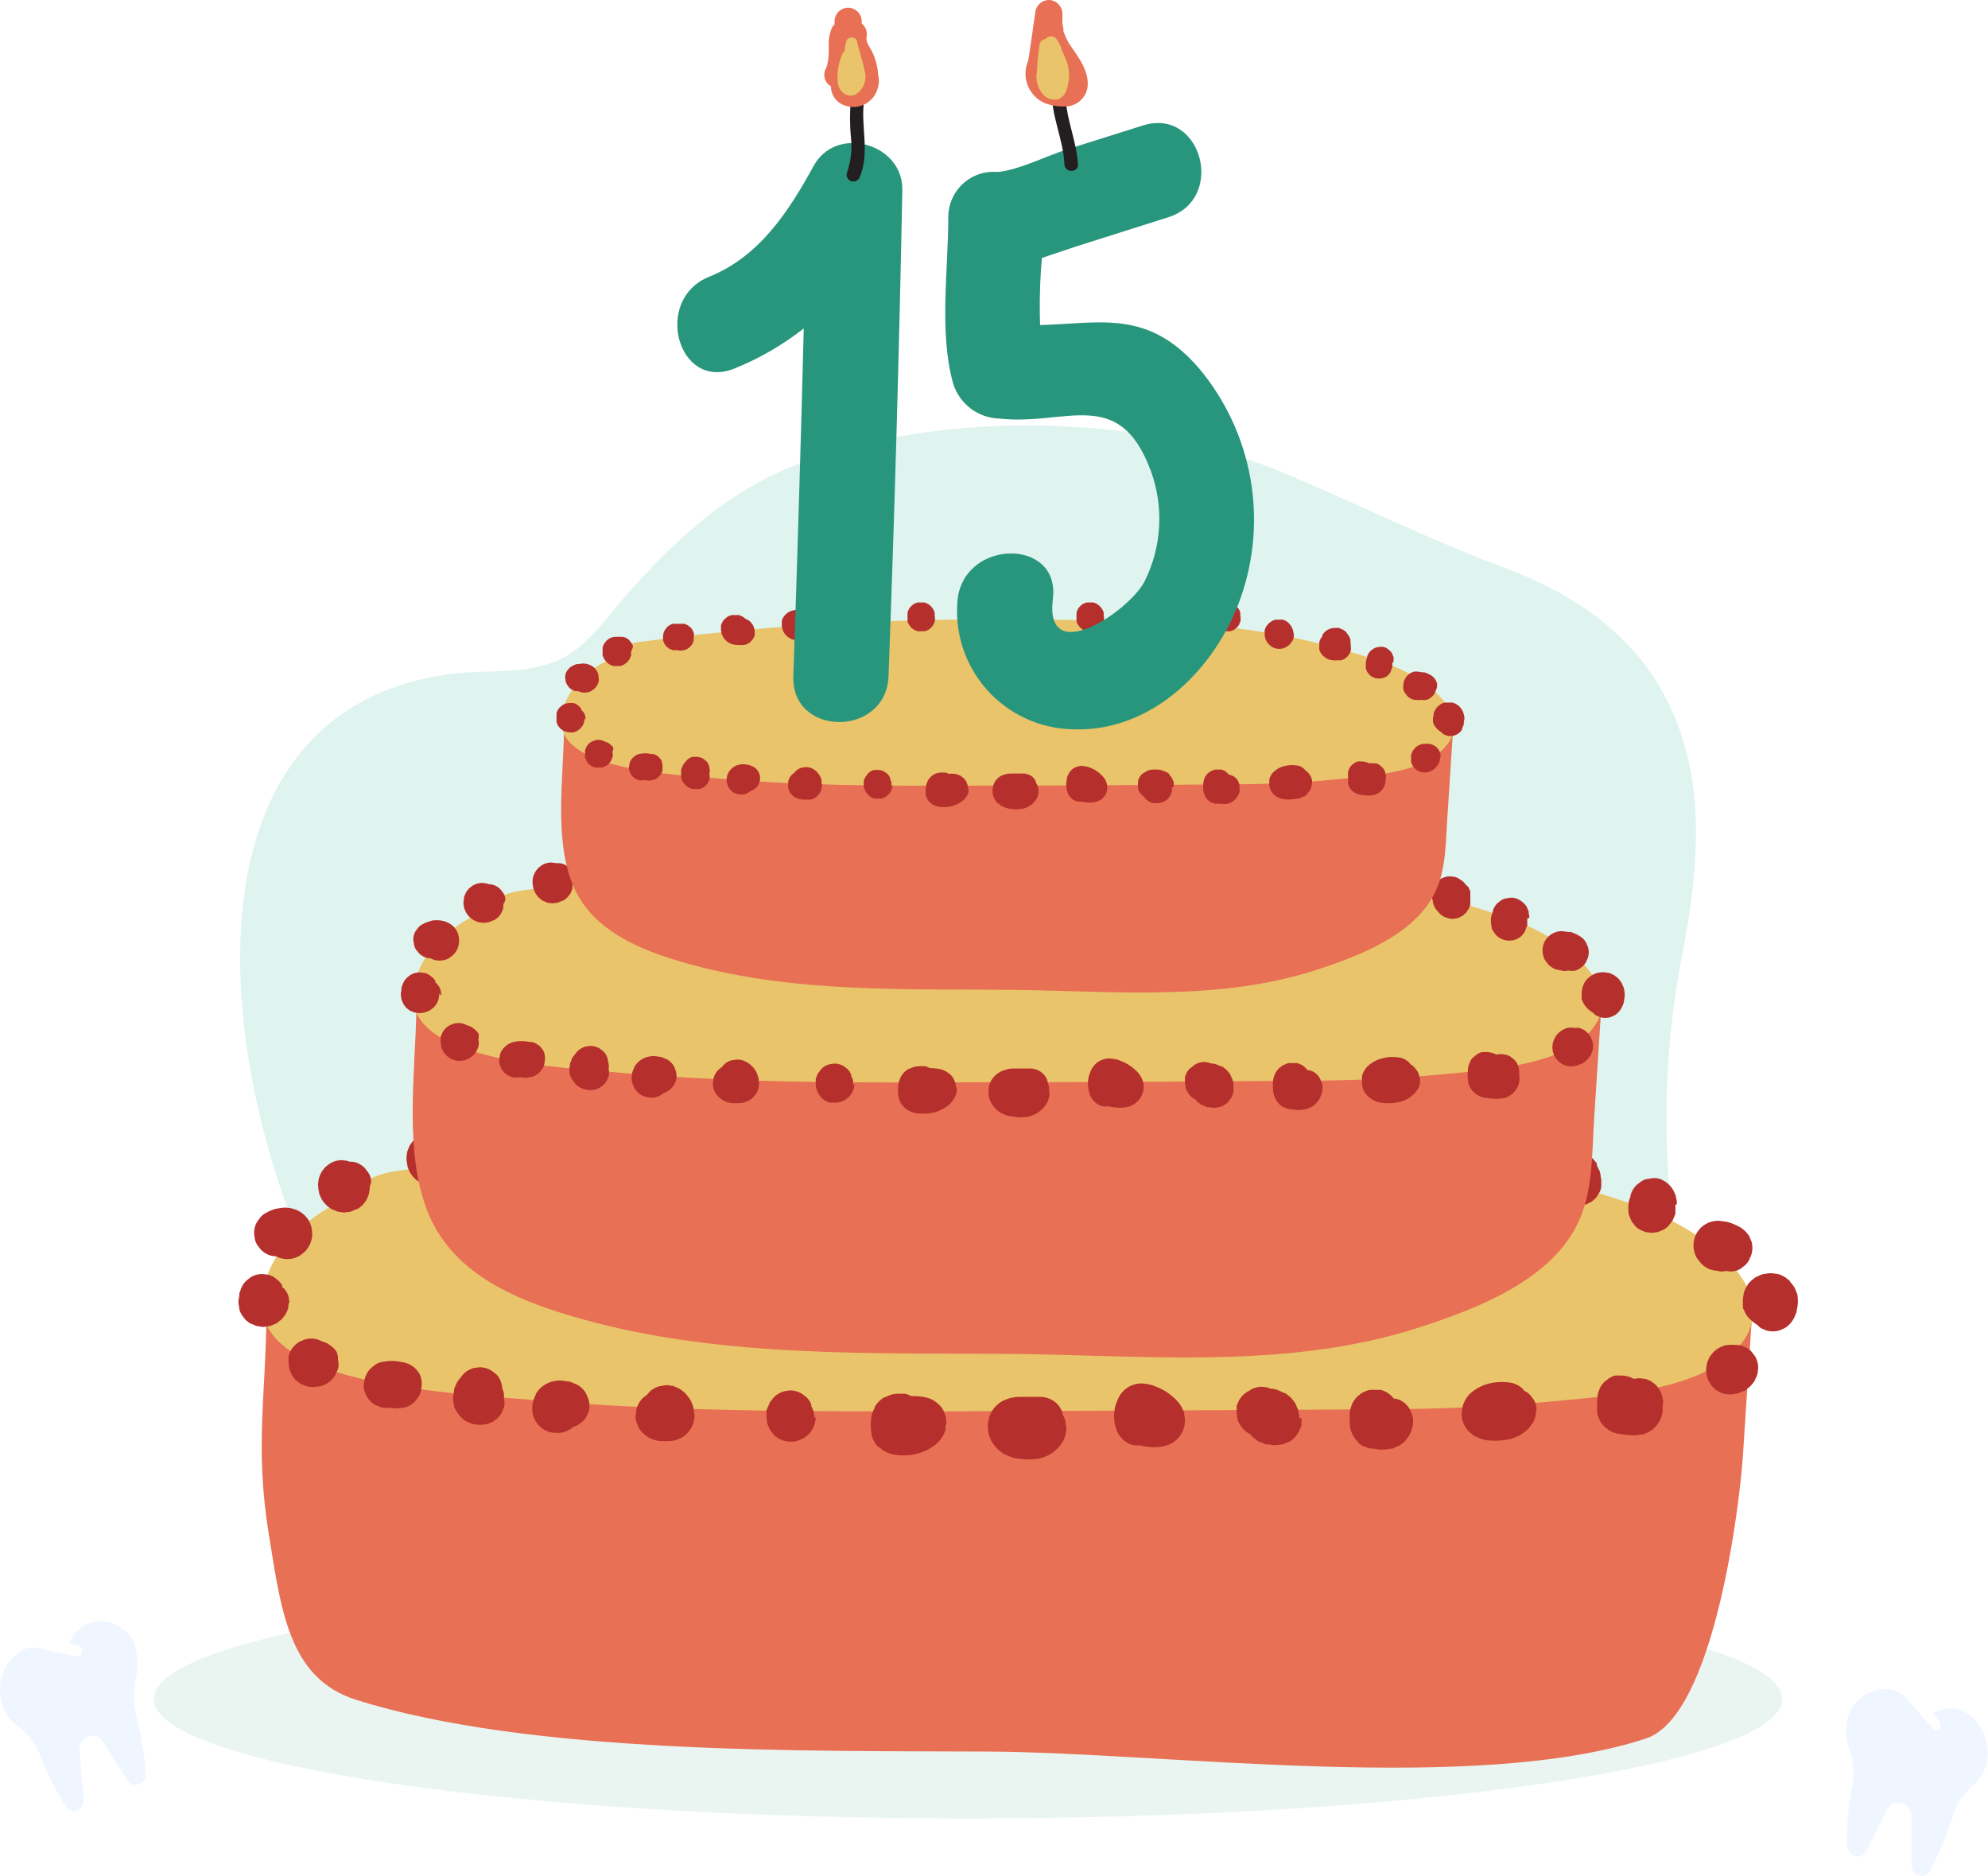 <?xml version="1.0" encoding="UTF-8"?> <svg xmlns="http://www.w3.org/2000/svg" width="142" height="134" viewBox="0 0 142 134" fill="none"><path opacity="0.1" d="M9.726 119.726C9.507 120.626 9.507 121.566 9.726 122.467C9.968 123.582 10.219 124.706 10.348 125.822L10.405 126.695C10.415 126.856 10.373 127.016 10.284 127.15C10.195 127.285 10.064 127.386 9.912 127.439C9.769 127.496 9.612 127.502 9.465 127.458C9.318 127.414 9.191 127.322 9.103 127.196L7.357 124.391C7.246 124.221 7.082 124.092 6.89 124.025C6.699 123.958 6.49 123.956 6.298 124.019C6.092 124.102 5.919 124.252 5.807 124.443C5.694 124.634 5.648 124.858 5.675 125.078L5.99 128.498C5.991 128.659 5.952 128.817 5.876 128.958C5.799 129.1 5.689 129.219 5.554 129.306C5.412 129.368 5.253 129.377 5.105 129.333C4.957 129.288 4.83 129.193 4.745 129.064L4.309 128.377C3.734 127.429 3.254 126.427 2.878 125.385C2.525 124.557 1.969 123.831 1.261 123.275C0.89 123.012 0.585 122.668 0.369 122.268C0.153 121.869 0.032 121.425 0.015 120.971C-0.039 120.411 0.052 119.847 0.282 119.334C0.512 118.821 0.871 118.376 1.325 118.044C1.529 117.875 1.771 117.759 2.031 117.705C2.29 117.651 2.559 117.662 2.813 117.737L5.432 118.295C5.675 118.359 5.804 118.173 5.861 117.979C5.918 117.785 5.804 117.551 5.618 117.551L4.866 117.365C4.944 117.294 5.007 117.209 5.052 117.114C5.221 116.775 5.467 116.479 5.77 116.252C6.073 116.024 6.426 115.871 6.799 115.805C7.324 115.743 7.855 115.833 8.33 116.065C8.804 116.298 9.202 116.662 9.475 117.114C9.836 117.936 9.924 118.851 9.726 119.726Z" fill="#6BA6FF"></path><path opacity="0.1" d="M140.904 127.536C140.233 128.139 139.738 128.913 139.473 129.775C139.121 130.837 138.705 131.877 138.228 132.888L137.856 133.64C137.789 133.787 137.666 133.902 137.515 133.96C137.363 134.017 137.195 134.013 137.047 133.947C136.889 133.902 136.752 133.803 136.66 133.667C136.569 133.531 136.528 133.367 136.546 133.203V129.775C136.541 129.561 136.473 129.352 136.351 129.175C136.229 128.999 136.058 128.861 135.859 128.781C135.66 128.719 135.446 128.729 135.254 128.809C135.062 128.889 134.904 129.033 134.808 129.217L133.312 132.209C133.238 132.353 133.119 132.467 132.972 132.535C132.825 132.602 132.66 132.619 132.503 132.581C132.348 132.522 132.212 132.42 132.112 132.287C132.011 132.154 131.951 131.995 131.937 131.829V130.964C131.94 129.832 132.067 128.704 132.317 127.6C132.48 126.681 132.393 125.735 132.067 124.86C131.901 124.429 131.826 123.97 131.847 123.509C131.868 123.048 131.984 122.597 132.188 122.184C132.427 121.712 132.792 121.317 133.244 121.043C133.695 120.768 134.215 120.626 134.743 120.631C135.016 120.64 135.285 120.706 135.531 120.824C135.777 120.942 135.996 121.111 136.174 121.318L138.042 123.429C138.067 123.469 138.101 123.503 138.141 123.528C138.181 123.554 138.226 123.57 138.273 123.577C138.32 123.583 138.368 123.579 138.413 123.564C138.458 123.55 138.5 123.526 138.535 123.493C138.598 123.414 138.633 123.316 138.633 123.214C138.633 123.113 138.598 123.014 138.535 122.935L138.042 122.313C138.098 122.313 138.227 122.248 138.292 122.248C138.623 122.089 138.988 122.011 139.355 122.023C139.722 122.034 140.082 122.133 140.402 122.313C140.874 122.598 141.264 122.998 141.537 123.477C141.81 123.955 141.957 124.495 141.963 125.046C142.006 125.516 141.932 125.99 141.747 126.424C141.562 126.859 141.272 127.241 140.904 127.536Z" fill="#6BA6FF"></path><path opacity="0.2" d="M29.04 101.163C32.711 104.979 38.354 106.45 41.806 110.218C45.259 113.985 45.93 119.111 51.048 121.763C55.357 123.962 60.976 124.601 64.574 121.521C84.058 104.882 94.488 110.703 101.506 109.393C107.028 108.366 110.278 104.615 113.973 100.71C118.339 96.102 119.948 91.994 119.301 85.664C118.732 79.659 119.053 73.602 120.255 67.691C121.387 61.53 121.928 55.175 118.783 49.484C116.358 45.053 112.194 42.321 107.545 40.59C102.201 38.585 97.237 36.136 91.998 33.896C81.884 29.57 67.743 29.207 57.386 32.998C52.22 34.874 48.355 38.399 44.782 42.458C43.424 44.01 42.025 46.08 40.117 47.042C37.691 48.263 34.506 47.786 31.886 48.174C8.044 51.699 17.705 89.399 29.04 101.163Z" fill="#63C4AF"></path><g opacity="0.1"><path d="M69.142 129.881C101.26 129.881 127.297 126.062 127.297 121.351C127.297 116.64 101.26 112.821 69.142 112.821C37.023 112.821 10.986 116.64 10.986 121.351C10.986 126.062 37.023 129.881 69.142 129.881Z" fill="#27967C"></path></g><path d="M116.083 89.117C105.831 87.686 96.105 93.628 86.686 93.563C75.755 93.482 64.808 94 53.902 93.183C48.563 92.823 43.269 91.968 38.088 90.628C34.223 89.61 29.89 87.087 26.017 89.213C22.953 88.405 19.088 90.022 19.031 94.178C18.959 99.837 18.223 103.467 19.185 109.482C20.058 114.819 20.559 119.864 25.419 121.4C37.869 125.345 57.621 125.038 70.533 125.103C83.234 125.159 105.298 128.191 117.563 124.173C122.503 122.556 124.281 107.194 124.492 104.009C124.734 100.306 124.974 96.6 125.211 92.892C119.317 90.499 117.999 89.4 116.083 89.117Z" fill="#E87054"></path><path d="M117.061 86.165C109.054 83.375 100.68 81.784 92.208 81.444C71.187 80.498 49.172 80.74 28.515 83.61C26.558 83.877 25.378 84.629 24.828 85.551C21.481 87.103 19.128 89.545 18.732 92.576C17.923 98.883 31.514 99.433 38.136 99.998C47.53 100.807 57.006 100.807 66.433 100.807C76.555 100.775 86.675 100.729 96.792 100.669C101.352 100.669 105.863 100.564 110.383 100.136C114.425 99.756 119.907 99.424 122.898 97.331C128.631 93.304 122.656 88.194 117.061 86.165Z" fill="#E9C46A"></path><path d="M32.807 82.244C32.756 82.031 32.653 81.834 32.508 81.67C32.389 81.491 32.228 81.344 32.039 81.241C31.853 81.122 31.638 81.055 31.417 81.047C31.374 81.044 31.331 81.044 31.288 81.047C31.247 81.024 31.203 81.005 31.158 80.991L30.713 80.926C30.429 80.935 30.151 81.016 29.905 81.16C29.779 81.246 29.661 81.34 29.549 81.444C29.451 81.556 29.359 81.675 29.274 81.799C29.21 81.937 29.153 82.082 29.096 82.228C29.062 82.385 29.04 82.544 29.032 82.705C29.027 82.723 29.027 82.743 29.032 82.761C29.04 82.93 29.064 83.098 29.105 83.263C29.101 83.281 29.101 83.3 29.105 83.319C29.156 83.473 29.221 83.622 29.299 83.764C29.465 84.043 29.698 84.277 29.978 84.443L30.398 84.621C30.56 84.621 30.722 84.669 30.883 84.686L31.352 84.621C31.502 84.569 31.648 84.507 31.789 84.435H31.853C31.975 84.338 32.104 84.249 32.217 84.152C32.321 84.036 32.418 83.915 32.508 83.788C32.579 83.646 32.641 83.501 32.694 83.352C32.694 83.19 32.743 83.028 32.759 82.866C32.79 82.66 32.806 82.452 32.807 82.244Z" fill="#B5302C"></path><path d="M26.486 84.16C26.436 83.949 26.333 83.754 26.186 83.594C26.069 83.414 25.908 83.266 25.718 83.166C25.531 83.046 25.316 82.979 25.095 82.972C25.095 82.972 25.014 82.972 24.966 82.972L24.836 82.915L24.4 82.859C24.116 82.867 23.838 82.944 23.591 83.085C23.467 83.169 23.349 83.261 23.235 83.36C23.137 83.473 23.045 83.592 22.96 83.716C22.89 83.85 22.83 83.991 22.783 84.136C22.748 84.293 22.727 84.452 22.718 84.613C22.714 84.629 22.714 84.645 22.718 84.661C22.726 84.833 22.751 85.004 22.791 85.171C22.787 85.187 22.787 85.203 22.791 85.219C22.843 85.375 22.908 85.527 22.985 85.672C23.155 85.948 23.388 86.18 23.664 86.351L24.084 86.529C24.244 86.565 24.406 86.59 24.57 86.602C24.727 86.591 24.883 86.572 25.038 86.545C25.185 86.492 25.328 86.43 25.467 86.359H25.532C25.658 86.272 25.78 86.178 25.895 86.076C25.998 85.959 26.093 85.835 26.178 85.704C26.243 85.559 26.308 85.413 26.356 85.268V85.219C26.386 85.061 26.408 84.902 26.421 84.742V84.694C26.542 84.484 26.51 84.322 26.486 84.16Z" fill="#B5302C"></path><path d="M22.071 87.2C21.904 86.914 21.664 86.677 21.376 86.513C21.073 86.347 20.735 86.258 20.39 86.254H20.301C20.121 86.267 19.943 86.291 19.767 86.327C19.695 86.335 19.625 86.351 19.557 86.376C19.354 86.445 19.159 86.534 18.975 86.642C18.784 86.743 18.623 86.89 18.506 87.071C18.364 87.239 18.261 87.436 18.204 87.648C18.146 87.861 18.136 88.083 18.174 88.3C18.188 88.521 18.258 88.735 18.376 88.922L18.635 89.262C18.838 89.468 19.092 89.616 19.371 89.69L19.743 89.739C19.84 89.794 19.943 89.837 20.05 89.868C20.357 89.949 20.68 89.949 20.988 89.868C21.134 89.826 21.276 89.766 21.408 89.69L21.748 89.424C21.98 89.203 22.148 88.924 22.233 88.615C22.282 88.45 22.303 88.278 22.298 88.106C22.302 87.789 22.224 87.477 22.071 87.2Z" fill="#B5302C"></path><path d="M20.681 93.11C20.681 93.11 20.624 92.682 20.624 92.657C20.576 92.444 20.473 92.246 20.325 92.083C20.325 92.019 20.212 91.986 20.163 91.938C20.115 91.889 20.163 91.857 20.163 91.817C20.061 91.628 19.913 91.467 19.735 91.348C19.576 91.2 19.381 91.097 19.169 91.049L18.724 90.992C18.439 90.995 18.16 91.073 17.916 91.218L17.584 91.477C17.378 91.68 17.23 91.934 17.156 92.213C17.133 92.26 17.114 92.308 17.099 92.358V92.431C17.099 92.569 17.051 92.754 17.034 92.892V93.005C17.034 93.142 17.075 93.32 17.099 93.458C17.096 93.477 17.096 93.496 17.099 93.514C17.099 93.612 17.22 93.822 17.269 93.919C17.31 93.982 17.356 94.041 17.406 94.097L17.544 94.275L17.883 94.541H17.932L18.336 94.711L18.781 94.776H18.829L19.274 94.711C19.361 94.687 19.445 94.655 19.525 94.614C19.608 94.586 19.69 94.551 19.767 94.509L19.937 94.371L20.123 94.234C20.172 94.178 20.218 94.118 20.26 94.056C20.31 94 20.356 93.941 20.398 93.878L20.487 93.684L20.576 93.474C20.576 93.474 20.632 93.062 20.632 93.021L20.681 93.11Z" fill="#B5302C"></path><path d="M24.068 96.603C23.968 96.412 23.82 96.251 23.64 96.134C23.478 95.989 23.284 95.886 23.074 95.835L22.677 95.665C22.387 95.584 22.079 95.584 21.788 95.665L21.384 95.835C21.137 95.98 20.931 96.186 20.786 96.433C20.715 96.571 20.655 96.714 20.608 96.861C20.604 96.934 20.604 97.007 20.608 97.08C20.608 97.161 20.608 97.233 20.608 97.314C20.617 97.475 20.638 97.634 20.672 97.791C20.672 97.864 20.745 97.969 20.753 97.993C20.761 98.018 20.81 98.139 20.842 98.204C20.925 98.336 21.02 98.461 21.125 98.576L21.465 98.834L21.869 99.004C22.025 99.044 22.185 99.068 22.346 99.077H22.403L22.855 99.012H22.912L23.114 98.931L23.316 98.842C23.45 98.761 23.574 98.666 23.688 98.559C23.791 98.442 23.886 98.318 23.971 98.187C23.971 98.139 24.125 97.832 24.141 97.783C24.201 97.566 24.201 97.337 24.141 97.12C24.151 96.945 24.127 96.769 24.068 96.603Z" fill="#B5302C"></path><path d="M29.962 98.107L29.703 97.775C29.497 97.568 29.241 97.418 28.959 97.338L28.749 97.29C28.533 97.249 28.314 97.219 28.094 97.201C27.801 97.198 27.508 97.228 27.221 97.29C27.008 97.335 26.812 97.439 26.655 97.589C26.48 97.715 26.332 97.876 26.224 98.063C26.115 98.25 26.047 98.458 26.025 98.672C25.964 98.892 25.964 99.124 26.025 99.344L26.194 99.74C26.337 99.989 26.544 100.195 26.793 100.338L27.189 100.508C27.363 100.552 27.543 100.568 27.723 100.556C27.819 100.548 27.917 100.548 28.014 100.556C28.231 100.613 28.459 100.613 28.677 100.556C28.898 100.548 29.112 100.481 29.299 100.362C29.488 100.26 29.649 100.113 29.768 99.934C29.911 99.772 30.014 99.578 30.067 99.368L30.124 98.923C30.142 98.642 30.086 98.36 29.962 98.107Z" fill="#B5302C"></path><path d="M35.872 99.158C35.872 99.158 35.872 99.158 35.872 99.109C35.861 98.962 35.828 98.818 35.775 98.681C35.706 98.474 35.586 98.288 35.428 98.139L35.088 97.88C34.843 97.735 34.564 97.657 34.28 97.654L33.835 97.71C33.556 97.785 33.302 97.933 33.099 98.139C32.97 98.293 32.849 98.454 32.727 98.608L32.622 98.769L32.525 99.004C32.487 99.079 32.454 99.158 32.428 99.239V99.319C32.428 99.465 32.38 99.635 32.364 99.78V99.901C32.364 100.015 32.404 100.241 32.428 100.354V100.395C32.428 100.492 32.549 100.702 32.598 100.799C32.646 100.88 32.703 100.956 32.768 101.025C32.901 101.219 33.075 101.382 33.277 101.502C33.358 101.545 33.442 101.583 33.528 101.615C33.611 101.656 33.697 101.689 33.786 101.712C33.843 101.712 34.166 101.769 34.231 101.769H34.304C34.456 101.759 34.607 101.74 34.757 101.712H34.813L35.218 101.543L35.557 101.284C35.557 101.284 35.8 100.985 35.824 100.944C35.824 100.944 35.977 100.589 35.994 100.54C36.05 100.323 36.05 100.095 35.994 99.877C36.027 99.631 35.985 99.38 35.872 99.158Z" fill="#B5302C"></path><path d="M42.025 99.91L41.855 99.514C41.712 99.265 41.505 99.058 41.256 98.915C41.062 98.835 40.868 98.737 40.674 98.673H40.569C40.394 98.633 40.215 98.608 40.036 98.6H39.931C39.756 98.609 39.582 98.636 39.413 98.681C39.094 98.774 38.803 98.943 38.564 99.174C38.455 99.296 38.355 99.426 38.265 99.562V99.627C38.101 99.918 38.015 100.247 38.014 100.581C38.012 100.918 38.104 101.248 38.281 101.535C38.433 101.79 38.65 101.999 38.91 102.141C39.171 102.284 39.464 102.353 39.761 102.343H39.858C40.082 102.353 40.306 102.303 40.505 102.198C40.664 102.134 40.809 102.041 40.933 101.923C41.131 101.872 41.313 101.775 41.467 101.64C41.649 101.525 41.797 101.363 41.895 101.171L42.065 100.775C42.128 100.488 42.114 100.19 42.025 99.91Z" fill="#B5302C"></path><path d="M49.584 100.969C49.574 100.817 49.555 100.666 49.527 100.516C49.48 100.342 49.412 100.173 49.325 100.015C49.232 99.857 49.123 99.708 49.002 99.57L48.913 99.481C48.778 99.354 48.629 99.243 48.468 99.15L48.056 98.98H47.983C47.764 98.919 47.532 98.919 47.312 98.98C47.093 98.994 46.882 99.063 46.698 99.182C46.514 99.279 46.359 99.421 46.245 99.594L45.921 99.845C45.696 100.068 45.534 100.347 45.453 100.654C45.453 100.799 45.453 100.953 45.388 101.098C45.388 101.263 45.413 101.426 45.461 101.583L45.63 101.979C45.711 102.122 45.812 102.253 45.929 102.368C46.154 102.593 46.432 102.757 46.738 102.845C46.926 102.906 47.122 102.936 47.32 102.933C47.417 102.933 47.522 102.933 47.619 102.933H47.773C47.939 102.926 48.104 102.901 48.266 102.861C48.341 102.836 48.414 102.807 48.484 102.772C48.565 102.742 48.643 102.707 48.719 102.667C48.986 102.503 49.209 102.275 49.365 102.004C49.526 101.72 49.612 101.4 49.616 101.074C49.617 101.036 49.605 101 49.584 100.969Z" fill="#B5302C"></path><path d="M58.178 101.3C58.178 101.155 58.138 101.001 58.122 100.855C58.086 100.71 58.028 100.572 57.952 100.443C57.952 100.443 57.952 100.37 57.952 100.33C57.88 100.127 57.761 99.944 57.604 99.796L57.265 99.538C57.019 99.393 56.741 99.312 56.456 99.303L56.011 99.368C55.732 99.442 55.478 99.59 55.276 99.796L55.106 100.015C55.048 100.084 54.994 100.157 54.944 100.233C54.94 100.252 54.94 100.271 54.944 100.289C54.868 100.432 54.803 100.581 54.75 100.734C54.75 100.734 54.75 100.92 54.75 100.969C54.75 101.017 54.75 101.13 54.75 101.203C54.761 101.36 54.78 101.517 54.807 101.672C54.834 101.755 54.866 101.836 54.904 101.915C54.933 101.999 54.971 102.08 55.017 102.157C55.106 102.27 55.195 102.375 55.276 102.489C55.385 102.586 55.501 102.676 55.623 102.755C55.76 102.82 55.9 102.877 56.044 102.925C56.092 102.925 56.238 102.925 56.286 102.966H56.505C56.666 102.973 56.828 102.951 56.982 102.901L57.184 102.812C56.909 102.933 57.329 102.763 57.386 102.731L57.572 102.594C57.759 102.469 57.912 102.3 58.017 102.1C58.18 101.827 58.266 101.514 58.267 101.195L58.178 101.3Z" fill="#B5302C"></path><path d="M67.573 101.357C67.567 101.199 67.525 101.044 67.452 100.904C67.384 100.69 67.262 100.498 67.096 100.346C66.972 100.223 66.834 100.114 66.684 100.023C66.475 99.902 66.244 99.822 66.005 99.788C65.763 99.736 65.516 99.712 65.269 99.715H65.188C65.188 99.715 65.188 99.715 65.14 99.715H65.091C64.956 99.647 64.816 99.59 64.671 99.546C64.598 99.546 64.388 99.546 64.42 99.546C64.334 99.539 64.248 99.539 64.162 99.546C63.986 99.542 63.812 99.566 63.644 99.618C63.499 99.666 63.359 99.725 63.224 99.796H63.159C63.02 99.885 62.889 99.988 62.771 100.103C62.666 100.213 62.571 100.332 62.488 100.459C62.489 100.478 62.489 100.497 62.488 100.516C62.312 100.834 62.212 101.188 62.197 101.551C62.197 101.64 62.197 101.72 62.197 101.809C62.193 101.847 62.193 101.885 62.197 101.923C62.208 102.08 62.227 102.236 62.254 102.392C62.254 102.392 62.254 102.448 62.254 102.472C62.257 102.491 62.257 102.51 62.254 102.529C62.304 102.67 62.364 102.808 62.431 102.941C62.513 103.093 62.616 103.232 62.739 103.354H62.787C62.901 103.452 63.019 103.543 63.143 103.629C63.297 103.722 63.463 103.796 63.636 103.847C63.848 103.898 64.065 103.931 64.283 103.944C64.374 103.956 64.466 103.956 64.558 103.944C64.641 103.952 64.725 103.952 64.808 103.944C65.037 103.925 65.264 103.89 65.487 103.839C65.788 103.758 66.078 103.644 66.353 103.499L66.563 103.362C66.75 103.247 66.921 103.108 67.072 102.949C67.281 102.715 67.438 102.44 67.533 102.141C67.536 102.122 67.536 102.103 67.533 102.084C67.533 101.931 67.533 101.785 67.598 101.64C67.6 101.545 67.592 101.45 67.573 101.357Z" fill="#B5302C"></path><path d="M75.925 101.074C75.874 100.767 75.726 100.484 75.504 100.266C75.19 99.954 74.766 99.777 74.324 99.772H72.925C72.465 99.757 72.008 99.86 71.599 100.072C71.354 100.206 71.14 100.391 70.972 100.614C70.803 100.837 70.683 101.093 70.621 101.365C70.544 101.711 70.544 102.07 70.621 102.416C70.673 102.626 70.754 102.828 70.863 103.014C70.959 103.152 71.061 103.284 71.171 103.411C71.188 103.443 71.213 103.471 71.243 103.492C71.374 103.608 71.511 103.716 71.656 103.815C71.703 103.847 71.755 103.872 71.809 103.888C72.007 103.992 72.216 104.073 72.432 104.13C72.659 104.174 72.888 104.207 73.119 104.227C73.332 104.247 73.545 104.247 73.758 104.227C74.234 104.209 74.696 104.067 75.1 103.815C75.4 103.62 75.656 103.363 75.852 103.063C75.984 102.868 76.074 102.648 76.119 102.416C76.179 102.197 76.179 101.965 76.119 101.745C76.117 101.508 76.05 101.276 75.925 101.074Z" fill="#B5302C"></path><path d="M84.6 100.953C84.6 100.864 84.528 100.775 84.495 100.702C84.466 100.617 84.427 100.536 84.382 100.459C84.282 100.301 84.169 100.152 84.042 100.015C83.97 99.936 83.892 99.863 83.808 99.796C83.55 99.562 83.262 99.363 82.951 99.206C82.74 99.106 82.524 99.016 82.304 98.939C82.065 98.868 81.818 98.825 81.568 98.81C81.242 98.804 80.919 98.885 80.635 99.046C80.351 99.207 80.115 99.441 79.951 99.724C79.857 99.897 79.778 100.078 79.717 100.265C79.697 100.315 79.681 100.367 79.668 100.419C79.599 100.683 79.569 100.955 79.579 101.227C79.582 101.503 79.631 101.777 79.725 102.036C79.773 102.248 79.876 102.443 80.024 102.602C80.141 102.782 80.303 102.93 80.493 103.03C80.676 103.152 80.888 103.222 81.108 103.232C81.217 103.249 81.329 103.249 81.439 103.232C81.682 103.3 81.931 103.341 82.183 103.354C82.521 103.386 82.863 103.362 83.193 103.281C83.533 103.199 83.843 103.026 84.091 102.78C84.323 102.552 84.49 102.266 84.575 101.952C84.66 101.638 84.661 101.307 84.576 100.993L84.6 100.953Z" fill="#B5302C"></path><path d="M92.814 101.308C92.801 101.148 92.78 100.989 92.75 100.831C92.754 100.815 92.754 100.799 92.75 100.783C92.721 100.685 92.683 100.591 92.637 100.5C92.602 100.406 92.561 100.314 92.515 100.225C92.428 100.096 92.334 99.972 92.232 99.853L92.16 99.78C92.046 99.683 91.909 99.586 91.788 99.497H91.739L91.634 99.449C91.473 99.371 91.309 99.3 91.141 99.239C90.992 99.202 90.841 99.177 90.688 99.166C90.64 99.166 90.607 99.117 90.567 99.101L90.122 99.045C89.838 99.047 89.559 99.126 89.314 99.271L89.168 99.376H89.128C89.002 99.459 88.883 99.55 88.772 99.651C88.676 99.761 88.587 99.877 88.505 99.999L88.335 100.395C88.329 100.486 88.329 100.578 88.335 100.67C88.328 100.761 88.328 100.853 88.335 100.944C88.335 101.009 88.384 101.333 88.4 101.397C88.543 101.814 88.83 102.166 89.209 102.392C89.209 102.392 89.265 102.392 89.281 102.392L89.395 102.545C89.414 102.576 89.439 102.603 89.467 102.626L89.839 102.917L89.936 102.974H89.985C90.13 103.039 90.276 103.111 90.421 103.16H90.526C90.688 103.16 90.85 103.216 91.012 103.224H91.068C91.228 103.214 91.387 103.195 91.545 103.168H91.594C91.739 103.119 91.893 103.047 92.03 102.99H92.079C92.205 102.906 92.327 102.814 92.443 102.715L92.588 102.529C92.588 102.529 92.685 102.408 92.726 102.343C92.777 102.26 92.818 102.17 92.847 102.076C92.894 101.986 92.932 101.891 92.96 101.793C92.96 101.713 92.96 101.616 92.96 101.535C92.968 101.449 92.968 101.362 92.96 101.276C92.91 101.277 92.861 101.288 92.814 101.308Z" fill="#B5302C"></path><path d="M100.778 100.847C100.708 100.641 100.589 100.455 100.43 100.306C100.283 100.149 100.1 100.03 99.897 99.958C99.784 99.921 99.667 99.896 99.549 99.885C99.549 99.885 99.452 99.756 99.395 99.699L99.056 99.441L98.862 99.352C98.792 99.318 98.719 99.29 98.644 99.271H98.425H98.183C98.105 99.262 98.026 99.262 97.948 99.271C97.793 99.271 97.64 99.31 97.504 99.384L97.285 99.481L96.946 99.748C96.891 99.801 96.842 99.861 96.8 99.926C96.752 99.99 96.703 100.047 96.663 100.112C96.476 100.453 96.387 100.839 96.404 101.227C96.404 101.34 96.404 101.462 96.404 101.575C96.407 101.769 96.434 101.962 96.485 102.149C96.578 102.454 96.745 102.732 96.97 102.957V103.006C97.081 103.101 97.197 103.19 97.318 103.273H97.374C97.522 103.343 97.673 103.405 97.827 103.459H97.972C98.159 103.459 98.353 103.515 98.547 103.531C98.818 103.544 99.089 103.522 99.355 103.467H99.452L99.678 103.37L99.913 103.265C100.081 103.173 100.233 103.055 100.366 102.917C100.416 102.859 100.462 102.796 100.503 102.731C100.561 102.669 100.612 102.601 100.657 102.529C100.704 102.446 100.744 102.359 100.778 102.27C100.821 102.186 100.854 102.096 100.875 102.003C100.916 101.834 100.938 101.66 100.94 101.486C100.945 101.262 100.889 101.042 100.778 100.847Z" fill="#B5302C"></path><path d="M109.72 100.371C109.674 100.158 109.57 99.963 109.421 99.805C109.304 99.622 109.143 99.471 108.952 99.368H108.904L108.782 99.214C108.578 99.011 108.324 98.864 108.047 98.786C107.73 98.721 107.407 98.697 107.085 98.713C106.76 98.726 106.439 98.783 106.13 98.883C105.728 99.014 105.357 99.226 105.039 99.505C104.89 99.644 104.765 99.805 104.667 99.983C104.584 100.128 104.519 100.282 104.473 100.443L104.408 100.88C104.401 100.974 104.401 101.069 104.408 101.163C104.434 101.427 104.52 101.681 104.659 101.907C104.739 102.032 104.828 102.151 104.926 102.262C104.982 102.311 105.112 102.4 105.12 102.416C105.128 102.432 105.257 102.529 105.33 102.57C105.414 102.618 105.504 102.656 105.597 102.683C105.685 102.729 105.777 102.767 105.872 102.796C106.075 102.852 106.284 102.884 106.494 102.893C106.922 102.92 107.352 102.89 107.772 102.804L107.998 102.748C108.199 102.681 108.394 102.597 108.58 102.497C108.618 102.48 108.653 102.458 108.685 102.432C108.827 102.336 108.962 102.231 109.09 102.117L109.17 102.044C109.284 101.907 109.397 101.761 109.494 101.616C109.612 101.428 109.682 101.214 109.696 100.993C109.757 100.791 109.765 100.577 109.72 100.371Z" fill="#B5302C"></path><path d="M118.808 100.16L118.759 100.516C118.812 100.309 118.812 100.092 118.759 99.885C118.711 99.564 118.573 99.263 118.362 99.017C118.15 98.771 117.873 98.59 117.563 98.495L117.118 98.438C116.982 98.438 116.846 98.454 116.714 98.487C116.449 98.338 116.152 98.255 115.849 98.244H115.614H115.372C115.226 98.281 115.087 98.342 114.959 98.422L114.612 98.689C114.493 98.799 114.392 98.927 114.313 99.069L114.143 99.481C114.139 99.505 114.139 99.53 114.143 99.554C114.097 99.753 114.076 99.956 114.078 100.16V100.605C114.074 100.629 114.074 100.654 114.078 100.678C114.078 100.823 114.078 100.969 114.135 101.122L114.304 101.527C114.387 101.647 114.476 101.763 114.571 101.874C114.633 101.929 114.698 101.981 114.765 102.028L114.967 102.181C115.198 102.314 115.455 102.396 115.719 102.424C115.987 102.472 116.257 102.501 116.528 102.513H116.819L117.288 102.448H117.344C117.591 102.381 117.821 102.266 118.022 102.109C118.224 101.952 118.392 101.757 118.517 101.535C118.653 101.312 118.734 101.059 118.751 100.799C118.763 100.675 118.763 100.551 118.751 100.427C118.763 100.337 118.782 100.248 118.808 100.16Z" fill="#B5302C"></path><path d="M125.526 97.266C125.474 97.053 125.371 96.856 125.227 96.692C125.107 96.513 124.946 96.366 124.758 96.264L124.353 96.094C123.97 96.032 123.58 96.032 123.197 96.094C123.049 96.142 122.906 96.205 122.769 96.28C122.63 96.36 122.503 96.458 122.389 96.571C122.288 96.686 122.193 96.808 122.106 96.935C122.036 97.073 121.977 97.216 121.928 97.363C121.894 97.518 121.873 97.674 121.863 97.832C121.87 97.99 121.889 98.146 121.92 98.301C122.001 98.606 122.16 98.884 122.381 99.109C122.583 99.316 122.837 99.463 123.116 99.538C123.407 99.619 123.715 99.619 124.006 99.538H124.078C124.232 99.49 124.378 99.417 124.531 99.352H124.588C124.725 99.263 124.855 99.15 124.976 99.053L125.073 98.956C125.181 98.83 125.281 98.698 125.372 98.56V98.503C125.491 98.316 125.557 98.102 125.566 97.881C125.601 97.675 125.588 97.465 125.526 97.266Z" fill="#B5302C"></path><path d="M128.38 92.447C128.351 92.361 128.316 92.278 128.275 92.197C128.275 92.124 128.21 92.027 128.169 91.946C128.075 91.796 127.967 91.655 127.846 91.526V91.485L127.668 91.348L127.49 91.21C127.337 91.12 127.174 91.047 127.005 90.992H126.949L126.504 90.936H126.415L125.97 90.992C125.797 91.038 125.631 91.109 125.477 91.202H125.429C125.306 91.285 125.19 91.377 125.081 91.477C124.949 91.594 124.84 91.734 124.758 91.889C124.666 92.037 124.598 92.198 124.555 92.367C124.521 92.529 124.499 92.694 124.491 92.86C124.491 92.933 124.491 93.013 124.491 93.094C124.495 93.172 124.495 93.251 124.491 93.329C124.494 93.347 124.494 93.367 124.491 93.385C124.491 93.458 124.547 93.523 124.58 93.587C124.612 93.652 124.636 93.733 124.669 93.798C124.761 93.958 124.875 94.105 125.008 94.234C125.14 94.357 125.281 94.471 125.429 94.574L125.55 94.655C125.618 94.735 125.697 94.806 125.784 94.865L126.189 95.035C126.477 95.116 126.782 95.116 127.07 95.035L127.474 94.865C127.721 94.719 127.927 94.513 128.072 94.266L128.145 94.137C128.21 93.992 128.275 93.846 128.331 93.692V93.62C128.379 93.434 128.409 93.245 128.42 93.054C128.428 93.006 128.428 92.956 128.42 92.908C128.421 92.754 128.408 92.599 128.38 92.447Z" fill="#B5302C"></path><path d="M125.105 88.671L124.936 88.275C124.737 87.968 124.457 87.721 124.127 87.564C123.939 87.47 123.744 87.389 123.545 87.321L123.327 87.265L122.785 87.192C122.605 87.185 122.425 87.207 122.251 87.257C121.883 87.355 121.557 87.572 121.324 87.875C121.092 88.177 120.966 88.549 120.966 88.93C120.959 89.1 120.981 89.269 121.031 89.431C121.081 89.662 121.193 89.874 121.354 90.046C121.485 90.242 121.659 90.405 121.863 90.523C122.006 90.617 122.165 90.683 122.332 90.717C122.51 90.755 122.692 90.776 122.874 90.782H122.979H122.68C122.874 90.83 123.076 90.83 123.27 90.782H123.343C123.537 90.83 123.739 90.83 123.933 90.782C124.145 90.735 124.341 90.631 124.499 90.483C124.68 90.365 124.827 90.204 124.928 90.014L125.097 89.617C125.192 89.31 125.195 88.981 125.105 88.671Z" fill="#B5302C"></path><path d="M119.778 86.004C119.778 85.858 119.778 85.688 119.713 85.543C119.716 85.516 119.716 85.489 119.713 85.462C119.713 85.389 119.641 85.3 119.616 85.228C119.592 85.155 119.552 85.066 119.511 84.993C119.286 84.614 118.934 84.328 118.517 84.185C118.297 84.128 118.066 84.128 117.846 84.185C117.627 84.192 117.414 84.259 117.231 84.379L116.892 84.637C116.687 84.844 116.539 85.1 116.463 85.381V85.47C116.364 85.68 116.312 85.909 116.31 86.141C116.31 86.222 116.31 86.303 116.31 86.392C116.31 86.481 116.31 86.683 116.374 86.837L116.544 87.233L116.803 87.572C116.949 87.729 117.132 87.846 117.336 87.912C117.464 87.987 117.609 88.026 117.757 88.025C117.902 88.067 118.056 88.067 118.201 88.025C118.349 88.026 118.495 87.987 118.622 87.912C118.829 87.848 119.016 87.731 119.164 87.572C119.253 87.467 119.349 87.338 119.43 87.225L119.479 87.16C119.515 87.084 119.548 87.005 119.576 86.925C119.613 86.849 119.645 86.771 119.673 86.691V86.61C119.668 86.532 119.668 86.454 119.673 86.376C119.673 86.303 119.673 86.214 119.673 86.133V86.052L119.778 86.004Z" fill="#B5302C"></path><path d="M114.061 83.093L113.762 82.745L113.698 82.689L113.487 82.551L113.269 82.414C113.081 82.311 112.869 82.258 112.655 82.26C112.439 82.228 112.219 82.253 112.016 82.333C111.798 82.392 111.601 82.513 111.45 82.681C111.268 82.809 111.126 82.986 111.038 83.19L110.908 83.594C110.85 83.88 110.869 84.176 110.965 84.451V84.532C111.002 84.762 111.084 84.982 111.207 85.179L111.353 85.373L111.652 85.705L112.016 85.947L112.42 86.076C112.629 86.133 112.85 86.133 113.059 86.076C113.207 86.067 113.35 86.016 113.471 85.931C113.614 85.883 113.742 85.8 113.843 85.688C113.964 85.604 114.062 85.49 114.126 85.357C114.261 85.186 114.348 84.982 114.377 84.767C114.377 84.637 114.377 84.476 114.377 84.338C114.381 84.309 114.381 84.279 114.377 84.249C114.365 84.168 114.349 84.087 114.328 84.007C114.328 83.934 114.328 83.837 114.28 83.756V83.675C114.247 83.603 114.209 83.532 114.167 83.465C114.137 83.39 114.101 83.317 114.061 83.247V83.093Z" fill="#B5302C"></path><path d="M107.189 67.998C99.007 66.867 91.254 71.596 83.743 71.548C75.027 71.483 66.304 71.895 57.596 71.249C53.321 70.954 49.083 70.264 44.935 69.187C41.855 68.378 38.395 66.357 35.306 68.055C32.881 67.408 29.784 68.718 29.744 72.008C29.679 76.528 28.83 82.252 30.552 86.561C32.169 90.604 36.098 92.512 39.979 93.741C49.907 96.878 60.547 96.643 70.84 96.692C80.962 96.692 91.618 97.994 101.433 94.792C105.37 93.507 110.52 91.558 112.582 87.612C113.811 85.284 113.698 82.422 113.868 79.867C114.056 76.913 114.247 73.949 114.442 70.974C109.728 69.106 108.669 68.209 107.189 67.998Z" fill="#E87054"></path><path d="M107.926 65.638C101.539 63.415 94.859 62.148 88.101 61.878C71.349 61.126 53.789 61.312 37.312 63.6C35.759 63.819 34.813 64.409 34.377 65.153C31.709 66.398 29.833 68.338 29.526 70.755C28.871 75.784 39.721 76.221 44.968 76.674C52.463 77.312 60.014 77.337 67.557 77.304C75.642 77.304 83.711 77.269 91.764 77.199C95.402 77.199 99 77.11 102.598 76.771C105.832 76.463 110.198 76.205 112.583 74.539C117.151 71.338 112.389 67.263 107.926 65.638Z" fill="#E9C46A"></path><path d="M41.03 62.59C40.989 62.421 40.905 62.265 40.787 62.137C40.697 61.997 40.572 61.883 40.423 61.805C40.278 61.712 40.111 61.659 39.938 61.652C39.938 61.652 39.874 61.652 39.833 61.652H39.736L39.389 61.603C39.155 61.6 38.926 61.661 38.726 61.781C38.629 61.846 38.54 61.919 38.451 61.991C38.371 62.08 38.298 62.175 38.233 62.274C38.177 62.382 38.129 62.492 38.087 62.606C38.059 62.725 38.043 62.847 38.038 62.97C38.035 62.986 38.035 63.002 38.038 63.018C38.045 63.152 38.064 63.284 38.095 63.414C38.095 63.414 38.095 63.414 38.095 63.455C38.137 63.575 38.188 63.691 38.249 63.802C38.376 64.022 38.557 64.205 38.774 64.336L39.098 64.473C39.223 64.498 39.35 64.514 39.478 64.522L39.841 64.473L40.181 64.328H40.23C40.329 64.262 40.424 64.189 40.513 64.11C40.593 64.021 40.666 63.924 40.739 63.827C40.794 63.717 40.843 63.603 40.884 63.487C40.888 63.474 40.888 63.46 40.884 63.447C40.884 63.325 40.884 63.204 40.941 63.075C41.07 62.84 41.046 62.719 41.03 62.59Z" fill="#B5302C"></path><path d="M36.083 64.093C36.043 63.928 35.962 63.775 35.848 63.648C35.752 63.507 35.624 63.389 35.476 63.304C35.328 63.219 35.162 63.168 34.991 63.155C34.991 63.155 34.926 63.155 34.894 63.155L34.789 63.107L34.441 63.058C34.208 63.064 33.98 63.128 33.779 63.244C33.679 63.31 33.584 63.383 33.495 63.462C33.419 63.549 33.348 63.641 33.285 63.737C33.237 63.843 33.188 63.956 33.148 64.069C33.148 64.182 33.099 64.465 33.099 64.441C33.107 64.574 33.123 64.706 33.148 64.837C33.188 64.96 33.239 65.079 33.301 65.193C33.432 65.412 33.616 65.596 33.835 65.726L34.167 65.864C34.289 65.888 34.414 65.904 34.538 65.912C34.663 65.904 34.788 65.888 34.91 65.864C35.027 65.828 35.141 65.782 35.25 65.726H35.298L35.59 65.508C35.669 65.416 35.742 65.319 35.808 65.217C35.862 65.105 35.908 64.988 35.945 64.869C35.945 64.748 35.945 64.619 35.994 64.489C36.123 64.336 36.099 64.214 36.083 64.093Z" fill="#B5302C"></path><path d="M32.622 66.478C32.492 66.251 32.302 66.063 32.072 65.937C31.824 65.801 31.546 65.729 31.263 65.727H31.199C31.053 65.727 30.916 65.727 30.778 65.775C30.723 65.786 30.669 65.803 30.617 65.824C30.457 65.876 30.302 65.944 30.156 66.026C30.006 66.103 29.88 66.221 29.792 66.365C29.677 66.491 29.596 66.644 29.558 66.81C29.509 66.979 29.509 67.158 29.558 67.327C29.564 67.502 29.617 67.673 29.711 67.821L29.921 68.079C30.079 68.242 30.277 68.359 30.495 68.419L30.786 68.459C30.863 68.504 30.944 68.539 31.029 68.564C31.27 68.625 31.523 68.625 31.765 68.564C31.88 68.531 31.991 68.484 32.096 68.427L32.363 68.217C32.548 68.041 32.68 67.817 32.743 67.57C32.779 67.441 32.795 67.308 32.791 67.174C32.796 66.931 32.738 66.692 32.622 66.478Z" fill="#B5302C"></path><path d="M31.53 71.103C31.53 71.103 31.482 70.772 31.482 70.755C31.442 70.59 31.361 70.437 31.247 70.311C31.247 70.262 31.159 70.238 31.118 70.189C31.078 70.141 31.118 70.125 31.118 70.1C31.038 69.95 30.922 69.822 30.779 69.728C30.653 69.613 30.5 69.532 30.334 69.494L29.986 69.454C29.753 69.452 29.524 69.514 29.323 69.632C29.233 69.694 29.147 69.762 29.064 69.834C28.902 69.991 28.785 70.189 28.725 70.408L28.676 70.529C28.676 70.529 28.676 70.529 28.676 70.577C28.676 70.691 28.676 70.828 28.628 70.941C28.624 70.957 28.624 70.974 28.628 70.99C28.636 71.107 28.652 71.223 28.676 71.337C28.673 71.353 28.673 71.37 28.676 71.386L28.806 71.701L28.911 71.847L29.016 71.984L29.283 72.186L29.598 72.316L29.946 72.364H29.986L30.334 72.316C30.401 72.3 30.467 72.275 30.528 72.243C30.595 72.219 30.66 72.189 30.722 72.154L30.859 72.049L30.997 71.944L31.102 71.806C31.14 71.76 31.175 71.712 31.207 71.661C31.224 71.608 31.245 71.556 31.272 71.507C31.297 71.452 31.318 71.395 31.336 71.337C31.336 71.337 31.385 71.014 31.385 70.982L31.53 71.103Z" fill="#B5302C"></path><path d="M34.19 73.852C34.106 73.704 33.99 73.578 33.851 73.48C33.724 73.366 33.571 73.286 33.406 73.246L33.099 73.116C32.869 73.052 32.625 73.052 32.395 73.116L32.088 73.246C31.894 73.359 31.733 73.52 31.619 73.714C31.564 73.825 31.515 73.938 31.474 74.054V74.224V74.402C31.481 74.529 31.498 74.656 31.522 74.782C31.522 74.838 31.579 74.919 31.587 74.943L31.66 75.105C31.732 75.202 31.805 75.307 31.886 75.396L32.153 75.598L32.468 75.728C32.593 75.756 32.72 75.772 32.848 75.776L33.204 75.728L33.365 75.655L33.519 75.59C33.623 75.527 33.72 75.454 33.81 75.372C33.893 75.28 33.968 75.183 34.037 75.081C34.037 75.081 34.158 74.798 34.166 74.766C34.215 74.597 34.215 74.417 34.166 74.248C34.2 74.119 34.208 73.984 34.19 73.852Z" fill="#B5302C"></path><path d="M38.807 75.032L38.605 74.766C38.442 74.606 38.242 74.489 38.022 74.426H37.852C37.684 74.392 37.514 74.371 37.343 74.361C37.112 74.355 36.882 74.376 36.656 74.426C36.323 74.522 36.036 74.734 35.847 75.024C35.751 75.171 35.695 75.342 35.686 75.517C35.642 75.687 35.642 75.865 35.686 76.035L35.823 76.35C35.934 76.546 36.096 76.708 36.292 76.819L36.599 76.948C36.739 76.972 36.881 76.972 37.02 76.948H37.27C37.443 76.989 37.623 76.989 37.796 76.948C37.969 76.938 38.136 76.882 38.281 76.787C38.429 76.71 38.554 76.596 38.645 76.455C38.762 76.331 38.843 76.177 38.879 76.011L38.928 75.655C38.942 75.44 38.9 75.226 38.807 75.032Z" fill="#B5302C"></path><path d="M43.439 75.849C43.432 75.733 43.408 75.618 43.367 75.509C43.313 75.348 43.218 75.203 43.092 75.089L42.825 74.879C42.626 74.764 42.4 74.702 42.17 74.701L41.822 74.749C41.602 74.811 41.402 74.928 41.24 75.089C41.135 75.202 41.046 75.332 40.949 75.453C40.917 75.493 40.89 75.536 40.868 75.582L40.796 75.76C40.796 75.817 40.739 75.881 40.715 75.946C40.711 75.967 40.711 75.989 40.715 76.011C40.691 76.131 40.674 76.252 40.666 76.375C40.662 76.396 40.662 76.418 40.666 76.439C40.666 76.528 40.666 76.698 40.715 76.787C40.715 76.787 40.812 77.029 40.852 77.102C40.894 77.165 40.94 77.224 40.99 77.28C41.095 77.429 41.23 77.556 41.386 77.652C41.452 77.685 41.519 77.715 41.588 77.741C41.649 77.773 41.714 77.798 41.782 77.814C41.899 77.838 42.018 77.854 42.138 77.862H42.194C42.314 77.854 42.433 77.838 42.55 77.814L42.865 77.676L43.132 77.466C43.204 77.381 43.271 77.291 43.334 77.199L43.472 76.884C43.52 76.715 43.52 76.535 43.472 76.367C43.507 76.194 43.496 76.016 43.439 75.849Z" fill="#B5302C"></path><path d="M48.266 76.463L48.137 76.148C48.024 75.954 47.862 75.792 47.668 75.679L47.207 75.485H47.126C46.988 75.454 46.847 75.435 46.706 75.428H46.625C46.488 75.434 46.352 75.456 46.221 75.493C45.97 75.564 45.742 75.698 45.558 75.881C45.468 75.973 45.386 76.073 45.315 76.18V76.229C45.185 76.458 45.115 76.717 45.113 76.981C45.113 77.246 45.186 77.506 45.323 77.733C45.439 77.93 45.603 78.094 45.8 78.21C46.008 78.326 46.241 78.39 46.479 78.396H46.56C46.737 78.4 46.912 78.362 47.07 78.282C47.195 78.235 47.308 78.16 47.401 78.064C47.716 77.963 47.986 77.754 48.161 77.474L48.291 77.167C48.349 76.935 48.34 76.691 48.266 76.463Z" fill="#B5302C"></path><path d="M54.2 77.272C54.2 77.167 54.2 77.021 54.152 76.916C54.115 76.779 54.064 76.646 53.998 76.52C53.924 76.395 53.838 76.279 53.739 76.172L53.675 76.108C53.568 76.006 53.448 75.919 53.319 75.849L53.004 75.711H52.947C52.775 75.663 52.593 75.663 52.422 75.711C52.249 75.719 52.082 75.772 51.937 75.865C51.797 75.944 51.678 76.055 51.589 76.189L51.338 76.382C51.157 76.554 51.029 76.772 50.966 77.013L50.918 77.361C50.918 77.489 50.934 77.617 50.966 77.741C50.966 77.838 51.055 77.943 51.096 78.048C51.162 78.156 51.241 78.257 51.33 78.347C51.51 78.523 51.728 78.653 51.969 78.727C52.115 78.772 52.268 78.794 52.422 78.792C52.502 78.8 52.584 78.8 52.664 78.792H52.785C52.913 78.788 53.041 78.771 53.165 78.743L53.343 78.671L53.521 78.59C53.731 78.462 53.906 78.284 54.031 78.072C54.156 77.847 54.222 77.594 54.224 77.337L54.2 77.272Z" fill="#B5302C"></path><path d="M60.936 77.531C60.936 77.409 60.936 77.296 60.936 77.175C60.907 77.063 60.86 76.957 60.798 76.86C60.798 76.86 60.798 76.795 60.798 76.771C60.743 76.608 60.648 76.46 60.523 76.342L60.257 76.14C60.057 76.025 59.832 75.964 59.602 75.962L59.254 76.011C59.035 76.069 58.834 76.183 58.672 76.342C58.624 76.398 58.581 76.457 58.543 76.52C58.493 76.572 58.45 76.629 58.413 76.69C58.365 76.803 58.308 76.924 58.268 77.046C58.268 77.102 58.268 77.183 58.268 77.231C58.268 77.28 58.268 77.353 58.268 77.409C58.268 77.531 58.268 77.652 58.316 77.773C58.339 77.84 58.366 77.904 58.397 77.967C58.42 78.031 58.447 78.093 58.478 78.153L58.68 78.412C58.765 78.491 58.857 78.561 58.955 78.622C59.057 78.68 59.166 78.726 59.278 78.76C59.343 78.763 59.408 78.763 59.472 78.76H59.642C59.77 78.764 59.899 78.748 60.022 78.711L60.184 78.646C59.965 78.735 60.297 78.598 60.346 78.574C60.394 78.542 60.44 78.507 60.483 78.469C60.633 78.371 60.755 78.238 60.839 78.08C60.966 77.868 61.033 77.625 61.033 77.377L60.936 77.531Z" fill="#B5302C"></path><path d="M68.284 77.579C68.278 77.455 68.245 77.334 68.187 77.223C68.135 77.054 68.04 76.901 67.912 76.779C67.814 76.686 67.705 76.605 67.589 76.536C67.425 76.438 67.244 76.372 67.055 76.342C66.863 76.307 66.669 76.288 66.473 76.285H66.417C66.307 76.231 66.194 76.185 66.077 76.148C66.013 76.144 65.948 76.144 65.883 76.148C65.816 76.141 65.748 76.141 65.681 76.148C65.545 76.151 65.409 76.17 65.277 76.205C65.163 76.242 65.052 76.288 64.945 76.342H64.897C64.786 76.408 64.683 76.487 64.59 76.576C64.51 76.665 64.437 76.76 64.371 76.859C64.235 77.108 64.157 77.385 64.145 77.668C64.141 77.735 64.141 77.803 64.145 77.87V77.959C64.145 78.072 64.145 78.21 64.193 78.331C64.242 78.452 64.193 78.331 64.193 78.388C64.19 78.403 64.19 78.42 64.193 78.436C64.229 78.548 64.275 78.656 64.331 78.759C64.394 78.879 64.476 78.988 64.573 79.083L64.848 79.293C64.971 79.365 65.101 79.421 65.236 79.463C65.403 79.509 65.573 79.536 65.746 79.544H65.964H66.158C66.338 79.529 66.516 79.502 66.692 79.463C66.925 79.399 67.15 79.31 67.363 79.196C67.425 79.163 67.484 79.125 67.54 79.083C67.688 78.996 67.822 78.887 67.937 78.759C68.097 78.578 68.221 78.366 68.301 78.137L68.349 77.789C68.337 77.717 68.315 77.646 68.284 77.579Z" fill="#B5302C"></path><path d="M74.849 77.353C74.815 77.104 74.698 76.873 74.518 76.698C74.271 76.458 73.941 76.321 73.596 76.318H72.497C72.135 76.306 71.776 76.387 71.454 76.552C71.255 76.653 71.08 76.796 70.94 76.97C70.801 77.145 70.7 77.347 70.645 77.563C70.591 77.83 70.591 78.105 70.645 78.371C70.682 78.538 70.748 78.696 70.839 78.84C70.907 78.952 70.986 79.058 71.074 79.156L71.13 79.22C71.233 79.31 71.341 79.394 71.454 79.471L71.575 79.528C71.73 79.611 71.896 79.674 72.068 79.713C72.238 79.713 72.424 79.77 72.602 79.794C72.768 79.811 72.936 79.811 73.103 79.794C73.426 79.784 73.742 79.695 74.024 79.536C74.305 79.377 74.544 79.152 74.72 78.881C74.821 78.726 74.893 78.553 74.93 78.371C74.978 78.2 74.978 78.018 74.93 77.846C74.943 77.677 74.915 77.508 74.849 77.353Z" fill="#B5302C"></path><path d="M81.657 77.272L81.576 77.078C81.551 77.011 81.522 76.946 81.487 76.884C81.408 76.761 81.319 76.644 81.22 76.536L81.034 76.366C80.831 76.185 80.605 76.03 80.363 75.906C80.193 75.833 80.024 75.752 79.854 75.695C79.666 75.643 79.474 75.61 79.28 75.598C79.022 75.589 78.767 75.651 78.542 75.776C78.317 75.901 78.13 76.086 78.002 76.31C77.924 76.445 77.862 76.589 77.817 76.738C77.799 76.777 77.786 76.818 77.776 76.859C77.722 77.057 77.701 77.262 77.711 77.466C77.713 77.678 77.749 77.888 77.817 78.088C77.855 78.257 77.935 78.413 78.051 78.541C78.147 78.68 78.274 78.793 78.423 78.873C78.643 79.016 78.909 79.068 79.167 79.018C79.357 79.067 79.552 79.097 79.749 79.107C80.019 79.133 80.292 79.117 80.557 79.059C80.823 78.992 81.066 78.855 81.261 78.662C81.434 78.489 81.562 78.275 81.633 78.04C81.706 77.79 81.715 77.526 81.657 77.272Z" fill="#B5302C"></path><path d="M88.101 77.539C88.101 77.417 88.101 77.28 88.052 77.167C88.028 77.092 87.998 77.019 87.963 76.948C87.938 76.873 87.906 76.8 87.866 76.73C87.796 76.632 87.72 76.537 87.64 76.447C87.626 76.424 87.606 76.405 87.584 76.391C87.495 76.31 87.389 76.237 87.292 76.164H87.212C87.09 76.108 86.961 76.051 86.823 76.002C86.707 75.975 86.588 75.956 86.468 75.946C86.468 75.946 86.411 75.946 86.371 75.897L86.023 75.849C85.793 75.85 85.567 75.912 85.368 76.027L85.255 76.116L84.98 76.326C84.901 76.407 84.831 76.497 84.77 76.593C84.721 76.698 84.681 76.803 84.641 76.908C84.633 76.981 84.633 77.054 84.641 77.126C84.633 77.196 84.633 77.267 84.641 77.337C84.649 77.456 84.665 77.575 84.689 77.692C84.729 77.858 84.81 78.01 84.924 78.137C85.011 78.281 85.137 78.399 85.287 78.477H85.352L85.433 78.598L85.49 78.662L85.781 78.897L85.853 78.937H85.894L86.241 79.083H86.322C86.444 79.083 86.573 79.123 86.702 79.131L87.082 79.083C87.198 79.044 87.311 78.998 87.422 78.945C87.524 78.88 87.621 78.807 87.713 78.727L87.818 78.582L87.931 78.436C87.972 78.371 87.996 78.291 88.028 78.226C88.06 78.155 88.087 78.082 88.109 78.008C88.113 77.938 88.113 77.867 88.109 77.797C88.114 77.73 88.114 77.663 88.109 77.595L88.101 77.539Z" fill="#B5302C"></path><path d="M94.342 77.175C94.292 77.014 94.2 76.869 94.076 76.754C93.959 76.627 93.811 76.533 93.647 76.48C93.561 76.448 93.472 76.429 93.38 76.423C93.346 76.372 93.308 76.323 93.267 76.278L93 76.067L92.847 76.003L92.677 75.93H92.499H92.313H92.127C92.008 75.933 91.891 75.967 91.787 76.027C91.726 76.045 91.666 76.07 91.61 76.1L91.343 76.31C91.301 76.352 91.263 76.398 91.23 76.447L91.125 76.593C90.976 76.859 90.906 77.162 90.922 77.466C90.922 77.555 90.922 77.652 90.922 77.741C90.931 77.891 90.953 78.039 90.987 78.186C91.058 78.437 91.188 78.667 91.367 78.857L91.642 79.075H91.691C91.804 79.123 91.925 79.18 92.046 79.22H92.159L92.604 79.277C92.81 79.289 93.017 79.273 93.219 79.228H93.299L93.477 79.156L93.655 79.075C93.788 79.004 93.909 78.911 94.011 78.8L94.124 78.654L94.245 78.501C94.284 78.435 94.314 78.364 94.334 78.291C94.373 78.226 94.4 78.155 94.415 78.08C94.449 77.948 94.466 77.812 94.464 77.676C94.469 77.501 94.427 77.328 94.342 77.175Z" fill="#B5302C"></path><path d="M101.36 76.803C101.322 76.637 101.241 76.484 101.126 76.358C101.033 76.215 100.905 76.098 100.754 76.019L100.665 75.897C100.505 75.738 100.308 75.621 100.091 75.558C99.841 75.508 99.586 75.487 99.331 75.493C99.079 75.51 98.829 75.556 98.587 75.631C98.267 75.732 97.972 75.9 97.722 76.124C97.607 76.233 97.509 76.358 97.431 76.496C97.366 76.61 97.317 76.732 97.285 76.859V77.207C97.274 77.279 97.274 77.353 97.285 77.425C97.3 77.634 97.364 77.836 97.471 78.016C97.52 78.088 97.633 78.226 97.69 78.291C97.69 78.291 97.835 78.404 97.843 78.412C97.894 78.457 97.948 78.497 98.005 78.533C98.073 78.57 98.143 78.603 98.215 78.63L98.433 78.719C98.593 78.755 98.755 78.779 98.919 78.792C99.254 78.812 99.592 78.788 99.921 78.719C99.982 78.71 100.042 78.694 100.099 78.671C100.259 78.621 100.413 78.556 100.56 78.477L100.633 78.428C100.747 78.354 100.855 78.27 100.956 78.177L101.021 78.121C101.111 78.016 101.195 77.905 101.271 77.789C101.369 77.643 101.423 77.472 101.425 77.296C101.444 77.129 101.422 76.96 101.36 76.803Z" fill="#B5302C"></path><path d="M108.483 76.641C108.483 76.73 108.483 76.827 108.483 76.916C108.559 76.585 108.513 76.238 108.354 75.938C108.274 75.787 108.157 75.659 108.014 75.566C107.889 75.451 107.735 75.37 107.569 75.331L107.222 75.283C107.115 75.283 107.009 75.299 106.906 75.331C106.695 75.217 106.46 75.154 106.219 75.145C106.157 75.139 106.095 75.139 106.033 75.145H105.847C105.733 75.174 105.624 75.221 105.524 75.283L105.257 75.493C105.159 75.576 105.08 75.677 105.023 75.792C105.023 75.849 104.909 76.043 104.885 76.108C104.889 76.126 104.889 76.145 104.885 76.164C104.853 76.321 104.837 76.481 104.837 76.641V76.989C104.837 76.989 104.837 76.989 104.837 77.045L104.885 77.393L105.023 77.708C105.088 77.804 105.158 77.895 105.233 77.983C105.276 78.027 105.325 78.065 105.378 78.096C105.428 78.142 105.482 78.183 105.54 78.218C105.72 78.325 105.922 78.392 106.13 78.412C106.349 78.452 106.571 78.477 106.793 78.484H107.02L107.383 78.436H107.432C107.625 78.385 107.806 78.295 107.964 78.173C108.123 78.051 108.255 77.898 108.354 77.725C108.459 77.548 108.52 77.348 108.532 77.142C108.54 77.046 108.54 76.948 108.532 76.851C108.511 76.782 108.494 76.712 108.483 76.641Z" fill="#B5302C"></path><path d="M113.746 74.369C113.645 74.039 113.434 73.754 113.148 73.561L112.832 73.423C112.706 73.407 112.578 73.407 112.452 73.423C112.279 73.386 112.1 73.386 111.927 73.423C111.812 73.462 111.701 73.51 111.595 73.569C111.487 73.635 111.387 73.714 111.296 73.803C111.215 73.89 111.142 73.985 111.078 74.086C111.021 74.191 110.924 74.45 110.932 74.426C110.91 74.546 110.893 74.668 110.884 74.79C110.887 74.915 110.904 75.04 110.932 75.162C110.995 75.394 111.118 75.606 111.288 75.776C111.45 75.937 111.65 76.054 111.87 76.115C112.097 76.18 112.338 76.18 112.566 76.115H112.614L112.978 75.97H113.018C113.131 75.897 113.228 75.808 113.325 75.736C113.356 75.715 113.381 75.687 113.398 75.655C113.485 75.559 113.563 75.456 113.633 75.347V75.299C113.728 75.155 113.781 74.987 113.786 74.814C113.809 74.665 113.795 74.512 113.746 74.369Z" fill="#B5302C"></path><path d="M115.994 70.585L115.913 70.391C115.887 70.325 115.857 70.26 115.824 70.197C115.755 70.077 115.67 69.966 115.574 69.866L115.436 69.761L115.299 69.656C115.179 69.585 115.052 69.528 114.919 69.486H114.87L114.523 69.437H114.45L114.102 69.486C113.966 69.523 113.836 69.577 113.714 69.648C113.633 69.704 113.512 69.793 113.439 69.858C113.336 69.951 113.249 70.06 113.181 70.181C113.113 70.3 113.061 70.428 113.027 70.561C112.998 70.686 112.982 70.813 112.978 70.941V71.127V71.313V71.362C112.978 71.41 113.019 71.467 113.043 71.515L113.116 71.685C113.193 71.807 113.283 71.921 113.383 72.025C113.48 72.122 113.625 72.219 113.714 72.291L113.811 72.356C113.863 72.423 113.926 72.48 113.997 72.526L114.304 72.655C114.534 72.72 114.778 72.72 115.008 72.655L115.315 72.526C115.509 72.413 115.671 72.251 115.784 72.057C115.807 72.025 115.826 71.989 115.84 71.952C115.897 71.84 115.946 71.723 115.986 71.604V71.548C116.023 71.402 116.044 71.253 116.051 71.103C116.055 71.065 116.055 71.027 116.051 70.99C116.042 70.854 116.024 70.719 115.994 70.585Z" fill="#B5302C"></path><path d="M113.423 67.626L113.286 67.319C113.177 67.121 113.014 66.959 112.817 66.85C112.768 66.816 112.717 66.786 112.663 66.761C112.514 66.687 112.36 66.622 112.202 66.567H112.033L111.604 66.511C111.465 66.502 111.325 66.519 111.192 66.559C110.959 66.62 110.746 66.743 110.577 66.915C110.326 67.169 110.184 67.511 110.181 67.869C110.181 68.002 110.197 68.135 110.23 68.265C110.274 68.446 110.363 68.613 110.488 68.75C110.588 68.903 110.724 69.028 110.884 69.114C110.998 69.188 111.124 69.24 111.256 69.268C111.394 69.303 111.535 69.322 111.677 69.324H111.766H111.531C111.682 69.365 111.841 69.365 111.992 69.324H112.049C112.201 69.356 112.358 69.356 112.51 69.324C112.675 69.284 112.828 69.204 112.954 69.09C113.093 68.994 113.207 68.867 113.286 68.718L113.423 68.403C113.504 68.15 113.504 67.879 113.423 67.626Z" fill="#B5302C"></path><path d="M109.243 65.54L109.194 65.177C109.197 65.155 109.197 65.133 109.194 65.112C109.175 65.051 109.151 64.991 109.122 64.934C109.098 64.871 109.071 64.809 109.041 64.748C108.848 64.462 108.562 64.251 108.232 64.15C108.063 64.101 107.884 64.101 107.715 64.15C107.54 64.156 107.369 64.209 107.222 64.303L106.963 64.506C106.799 64.665 106.681 64.866 106.623 65.088V65.16C106.54 65.323 106.495 65.503 106.494 65.686C106.494 65.751 106.494 65.815 106.494 65.88L106.542 66.228C106.542 66.333 106.623 66.438 106.672 66.543L106.874 66.802C106.989 66.927 107.134 67.021 107.294 67.077C107.395 67.134 107.51 67.165 107.626 67.166C107.74 67.198 107.86 67.198 107.973 67.166C108.09 67.165 108.204 67.134 108.305 67.077C108.467 67.023 108.612 66.928 108.725 66.802C108.798 66.721 108.871 66.616 108.936 66.527V66.478L109.008 66.292C109.008 66.236 109.065 66.171 109.089 66.106C109.113 66.042 109.089 66.066 109.089 66.05V65.856C109.089 65.807 109.089 65.735 109.089 65.67V65.613L109.243 65.54Z" fill="#B5302C"></path><path d="M104.764 63.253L104.53 62.986L104.481 62.937L104.311 62.832L104.15 62.719C103.998 62.645 103.833 62.607 103.665 62.606C103.495 62.58 103.322 62.6 103.163 62.662C102.991 62.709 102.835 62.801 102.71 62.929C102.573 63.035 102.465 63.174 102.395 63.334L102.29 63.649C102.249 63.873 102.266 64.104 102.339 64.32V64.385C102.368 64.566 102.434 64.739 102.533 64.894L102.654 65.047C102.727 65.136 102.808 65.217 102.888 65.306L103.171 65.492L103.487 65.597C103.651 65.642 103.824 65.642 103.988 65.597C104.104 65.589 104.216 65.55 104.311 65.484C104.423 65.445 104.523 65.378 104.602 65.29C104.698 65.226 104.774 65.136 104.821 65.031C104.929 64.899 104.999 64.74 105.023 64.57V64.522V64.182V64.118C105.023 64.053 105.023 63.98 105.023 63.924C105.023 63.867 105.023 63.794 105.023 63.73C105.03 63.709 105.03 63.686 105.023 63.665L104.942 63.495C104.942 63.447 104.893 63.382 104.861 63.325L104.764 63.253Z" fill="#B5302C"></path><path d="M98.368 49.104C92.232 48.295 86.411 51.812 80.776 51.772C74.235 51.723 67.678 52.031 61.154 51.545C57.957 51.328 54.788 50.817 51.686 50.017C49.374 49.403 46.779 47.891 44.466 49.209C42.623 48.716 40.319 49.71 40.286 52.176C40.238 55.572 39.599 59.865 40.868 63.091C42.057 66.106 45.032 67.554 47.943 68.475C55.397 70.836 63.377 70.65 71.106 70.691C78.706 70.691 86.71 71.669 94.067 69.26C97.026 68.298 100.891 66.834 102.435 63.875C103.357 62.129 103.244 59.978 103.405 58.062C103.546 55.847 103.688 53.629 103.834 51.408C100.309 49.937 99.517 49.266 98.368 49.104Z" fill="#E87054"></path><path d="M98.951 47.358C94.158 45.686 89.145 44.733 84.074 44.528C71.502 43.962 58.324 44.107 45.954 45.821C45.523 45.838 45.102 45.951 44.721 46.153C44.341 46.354 44.01 46.639 43.755 46.986C41.749 47.915 40.343 49.411 40.108 51.198C39.615 54.965 47.748 55.297 51.694 55.636C57.353 56.114 63.013 56.13 68.672 56.114C74.731 56.114 80.789 56.084 86.847 56.025C89.572 56.025 92.272 55.968 94.981 55.709C97.406 55.475 100.681 55.281 102.467 54.028C105.879 51.618 102.338 48.554 98.951 47.358Z" fill="#E9C46A"></path><path d="M45.218 46.177C45.189 46.053 45.127 45.939 45.04 45.846C44.974 45.741 44.882 45.654 44.774 45.595C44.664 45.526 44.539 45.487 44.41 45.482C44.41 45.482 44.361 45.482 44.337 45.482H44.256H43.997C43.827 45.483 43.66 45.528 43.512 45.611L43.302 45.773C43.246 45.84 43.195 45.91 43.148 45.983C43.105 46.063 43.07 46.147 43.043 46.234C43.038 46.325 43.038 46.417 43.043 46.509C43.043 46.509 43.043 46.711 43.043 46.808C43.072 46.898 43.11 46.984 43.157 47.066C43.254 47.227 43.386 47.362 43.545 47.463L43.795 47.568C43.887 47.575 43.979 47.575 44.07 47.568H44.345L44.596 47.455L44.814 47.285C44.872 47.218 44.926 47.148 44.976 47.075C44.976 46.994 45.048 46.913 45.081 46.824C45.081 46.727 45.081 46.638 45.081 46.541C45.141 46.426 45.187 46.303 45.218 46.177Z" fill="#B5302C"></path><path d="M42.647 47.948C42.553 47.775 42.409 47.634 42.235 47.543C42.061 47.448 41.867 47.395 41.669 47.39H41.612L41.305 47.43H41.184C41.067 47.473 40.953 47.525 40.844 47.584C40.734 47.645 40.64 47.731 40.569 47.834C40.482 47.928 40.421 48.042 40.392 48.166C40.363 48.294 40.363 48.426 40.392 48.554C40.4 48.684 40.442 48.809 40.513 48.918L40.658 49.112C40.78 49.232 40.93 49.318 41.095 49.362H41.305C41.362 49.392 41.422 49.416 41.483 49.435C41.663 49.484 41.853 49.484 42.033 49.435C42.119 49.414 42.201 49.378 42.275 49.33L42.477 49.177C42.613 49.042 42.71 48.875 42.76 48.691C42.776 48.595 42.776 48.497 42.76 48.4C42.761 48.242 42.722 48.087 42.647 47.948Z" fill="#B5302C"></path><path d="M41.839 51.4C41.83 51.313 41.816 51.227 41.798 51.141C41.784 51.058 41.753 50.979 41.707 50.908C41.661 50.837 41.602 50.776 41.532 50.729C41.532 50.729 41.532 50.681 41.532 50.656C41.471 50.546 41.385 50.452 41.281 50.381C41.187 50.297 41.073 50.238 40.949 50.212H40.691C40.517 50.212 40.346 50.26 40.198 50.349L40.004 50.503C39.884 50.621 39.797 50.769 39.753 50.931V51.012C39.754 51.025 39.754 51.039 39.753 51.052C39.753 51.133 39.753 51.238 39.753 51.319C39.753 51.4 39.753 51.505 39.753 51.586C39.78 51.666 39.813 51.744 39.85 51.82L39.931 51.926L40.012 52.023L40.214 52.176L40.448 52.273L40.707 52.314H40.958C41.008 52.301 41.057 52.282 41.103 52.257C41.154 52.242 41.203 52.221 41.249 52.192L41.354 52.12L41.451 52.039L41.532 51.934L41.612 51.837C41.635 51.798 41.654 51.757 41.669 51.715L41.718 51.594C41.718 51.594 41.758 51.352 41.758 51.327L41.839 51.4Z" fill="#B5302C"></path><path d="M43.812 53.421C43.751 53.311 43.665 53.217 43.561 53.146C43.468 53.062 43.353 53.003 43.23 52.977L42.995 52.88C42.826 52.831 42.647 52.831 42.478 52.88L42.243 52.977C42.101 53.062 41.981 53.182 41.896 53.324C41.856 53.406 41.821 53.489 41.791 53.575V53.704C41.794 53.747 41.794 53.791 41.791 53.834C41.782 53.928 41.782 54.022 41.791 54.117L41.839 54.23L41.888 54.351C41.934 54.426 41.989 54.497 42.049 54.561L42.243 54.715L42.478 54.82C42.572 54.827 42.667 54.827 42.761 54.82H43.02L43.133 54.771L43.254 54.723C43.332 54.677 43.405 54.623 43.472 54.561C43.533 54.492 43.59 54.419 43.642 54.343C43.642 54.343 43.731 54.133 43.747 54.108C43.783 53.982 43.783 53.847 43.747 53.72C43.789 53.626 43.811 53.524 43.812 53.421Z" fill="#B5302C"></path><path d="M47.24 54.294L47.086 54.1C46.968 53.981 46.82 53.894 46.658 53.85H46.536L46.156 53.801C45.985 53.801 45.815 53.817 45.647 53.85C45.523 53.879 45.409 53.941 45.316 54.028C45.208 54.094 45.122 54.19 45.065 54.303C44.992 54.407 44.952 54.531 44.952 54.658C44.915 54.785 44.915 54.92 44.952 55.046L45.049 55.281C45.134 55.423 45.254 55.543 45.396 55.629L45.631 55.725C45.733 55.741 45.836 55.741 45.938 55.725H46.124C46.251 55.762 46.385 55.762 46.512 55.725C46.641 55.72 46.767 55.681 46.876 55.612C46.986 55.551 47.08 55.465 47.151 55.362C47.232 55.266 47.291 55.152 47.321 55.03V54.772C47.331 54.608 47.303 54.445 47.24 54.294Z" fill="#B5302C"></path><path d="M50.684 54.909C50.677 54.82 50.658 54.733 50.627 54.65C50.59 54.531 50.52 54.424 50.425 54.343L50.231 54.189C50.082 54.1 49.911 54.052 49.737 54.052H49.479C49.315 54.093 49.166 54.18 49.05 54.303C48.969 54.391 48.905 54.48 48.832 54.569C48.81 54.6 48.791 54.632 48.776 54.666C48.752 54.71 48.733 54.756 48.719 54.804C48.693 54.847 48.671 54.893 48.654 54.941C48.655 54.955 48.655 54.968 48.654 54.982C48.654 55.071 48.654 55.168 48.654 55.257V55.329C48.654 55.394 48.654 55.523 48.654 55.588L48.759 55.822C48.788 55.868 48.82 55.912 48.856 55.952C48.936 56.063 49.038 56.157 49.155 56.227C49.201 56.255 49.25 56.277 49.301 56.291L49.455 56.356H49.713H49.98C49.98 56.356 50.174 56.275 50.215 56.259L50.417 56.105L50.57 55.911C50.57 55.911 50.659 55.701 50.667 55.669C50.704 55.542 50.704 55.408 50.667 55.281C50.705 55.16 50.71 55.032 50.684 54.909Z" fill="#B5302C"></path><path d="M54.266 55.345L54.169 55.111C54.083 54.968 53.964 54.849 53.821 54.763L53.481 54.626H53.417C53.316 54.604 53.213 54.591 53.11 54.585H53.021C52.92 54.593 52.82 54.609 52.721 54.634C52.534 54.685 52.364 54.786 52.228 54.925C52.162 54.992 52.103 55.065 52.05 55.143C51.951 55.312 51.898 55.505 51.897 55.701C51.898 55.895 51.951 56.084 52.05 56.251C52.139 56.398 52.261 56.523 52.406 56.614C52.563 56.698 52.738 56.742 52.916 56.744H52.972C53.103 56.748 53.234 56.721 53.352 56.663C53.445 56.625 53.53 56.57 53.603 56.501C53.716 56.472 53.822 56.417 53.91 56.34C54.014 56.269 54.1 56.175 54.161 56.065L54.258 55.83C54.303 55.672 54.306 55.505 54.266 55.345Z" fill="#B5302C"></path><path d="M58.68 55.96C58.68 55.887 58.68 55.774 58.68 55.701C58.648 55.602 58.61 55.505 58.566 55.41C58.508 55.32 58.443 55.233 58.373 55.151L58.324 55.103C58.243 55.032 58.156 54.967 58.065 54.909L57.823 54.812H57.774C57.647 54.78 57.514 54.78 57.386 54.812C57.259 54.819 57.136 54.861 57.03 54.933C56.922 54.987 56.83 55.067 56.764 55.168L56.578 55.313C56.447 55.443 56.352 55.605 56.303 55.782C56.298 55.868 56.298 55.955 56.303 56.041C56.291 56.135 56.291 56.23 56.303 56.324L56.4 56.558C56.449 56.636 56.506 56.709 56.569 56.776C56.702 56.91 56.866 57.007 57.047 57.059C57.157 57.092 57.271 57.108 57.386 57.108C57.445 57.116 57.505 57.116 57.564 57.108H57.653C57.747 57.115 57.842 57.115 57.936 57.108L58.065 57.051L58.195 56.995C58.354 56.902 58.485 56.768 58.575 56.607C58.667 56.441 58.717 56.255 58.72 56.065L58.68 55.96Z" fill="#B5302C"></path><path d="M63.677 56.154C63.677 56.065 63.677 55.976 63.677 55.895C63.658 55.809 63.625 55.727 63.58 55.653C63.58 55.653 63.58 55.653 63.58 55.588C63.544 55.467 63.477 55.359 63.386 55.273L63.183 55.119C63.032 55.036 62.863 54.991 62.69 54.989H62.432C62.27 55.036 62.123 55.122 62.003 55.24L61.906 55.37L61.809 55.499C61.767 55.583 61.729 55.669 61.696 55.758C61.693 55.803 61.693 55.849 61.696 55.895C61.696 55.895 61.696 55.992 61.696 56.032C61.696 56.121 61.696 56.21 61.736 56.299C61.749 56.35 61.768 56.399 61.793 56.445C61.808 56.493 61.83 56.54 61.858 56.582L62.011 56.776C62.075 56.835 62.142 56.889 62.213 56.938C62.213 56.938 62.375 57.019 62.456 57.035H62.593H62.723C62.814 57.047 62.906 57.047 62.998 57.035L63.111 56.986L63.232 56.938L63.337 56.857C63.447 56.782 63.539 56.682 63.604 56.566C63.696 56.406 63.746 56.225 63.749 56.041L63.677 56.154Z" fill="#B5302C"></path><path d="M69.126 56.186C69.124 56.096 69.102 56.008 69.061 55.928C69.019 55.802 68.947 55.688 68.85 55.596L68.616 55.41C68.492 55.344 68.358 55.298 68.22 55.273C68.075 55.257 67.928 55.257 67.783 55.273C67.703 55.232 67.619 55.2 67.533 55.176C67.484 55.172 67.436 55.172 67.387 55.176H67.242C67.141 55.177 67.04 55.19 66.942 55.216C66.856 55.243 66.772 55.278 66.692 55.321C66.608 55.376 66.53 55.438 66.457 55.507C66.397 55.572 66.343 55.643 66.296 55.718C66.192 55.903 66.134 56.111 66.126 56.324C66.122 56.372 66.122 56.421 66.126 56.469V56.534C66.126 56.623 66.126 56.728 66.126 56.817C66.156 56.9 66.191 56.981 66.231 57.06C66.275 57.15 66.336 57.233 66.409 57.302L66.611 57.456C66.703 57.51 66.8 57.554 66.902 57.585C67.026 57.619 67.154 57.638 67.282 57.642H67.444H67.589C67.722 57.631 67.855 57.612 67.986 57.585C68.158 57.533 68.326 57.465 68.487 57.383L68.608 57.302C68.718 57.235 68.819 57.153 68.907 57.06C69.028 56.927 69.119 56.77 69.174 56.599C69.174 56.518 69.174 56.429 69.174 56.34C69.167 56.286 69.15 56.234 69.126 56.186Z" fill="#B5302C"></path><path d="M74.041 56.024C74.012 55.839 73.927 55.667 73.798 55.531C73.611 55.356 73.367 55.256 73.111 55.248H72.303C72.023 55.234 71.744 55.292 71.494 55.418C71.353 55.498 71.23 55.606 71.133 55.735C71.036 55.864 70.966 56.013 70.928 56.17C70.884 56.372 70.884 56.582 70.928 56.784C70.956 56.908 71.006 57.025 71.074 57.132C71.122 57.213 71.187 57.286 71.244 57.367H71.292C71.366 57.44 71.447 57.505 71.535 57.56L71.615 57.601C71.733 57.662 71.858 57.708 71.987 57.738C72.117 57.77 72.25 57.789 72.383 57.795C72.507 57.811 72.632 57.811 72.755 57.795C73.043 57.792 73.323 57.708 73.564 57.552C73.738 57.439 73.887 57.29 74.001 57.116C74.076 57.001 74.129 56.871 74.154 56.736C74.211 56.484 74.176 56.221 74.057 55.992L74.041 56.024Z" fill="#B5302C"></path><path d="M79.054 55.952C79.038 55.902 79.02 55.853 78.997 55.806C78.981 55.756 78.959 55.707 78.933 55.661C78.872 55.572 78.805 55.488 78.731 55.41L78.601 55.281C78.448 55.146 78.28 55.029 78.1 54.933C77.977 54.873 77.85 54.822 77.72 54.779C77.58 54.739 77.437 54.714 77.291 54.707C77.101 54.7 76.912 54.746 76.746 54.838C76.579 54.931 76.441 55.067 76.345 55.232C76.293 55.334 76.247 55.44 76.208 55.547C76.205 55.58 76.205 55.612 76.208 55.645C76.171 55.792 76.155 55.945 76.159 56.097C76.162 56.254 76.189 56.41 76.24 56.558C76.268 56.683 76.329 56.797 76.418 56.889C76.483 56.998 76.579 57.086 76.693 57.14C76.797 57.213 76.921 57.253 77.049 57.253C77.113 57.265 77.179 57.265 77.243 57.253C77.383 57.291 77.527 57.312 77.671 57.318C77.869 57.337 78.068 57.324 78.262 57.278C78.46 57.232 78.643 57.131 78.787 56.987C78.915 56.855 79.009 56.694 79.062 56.518C79.11 56.332 79.108 56.136 79.054 55.952Z" fill="#B5302C"></path><path d="M83.84 56.162C83.84 56.073 83.84 55.968 83.84 55.879C83.823 55.823 83.802 55.769 83.775 55.718C83.758 55.661 83.733 55.606 83.703 55.556L83.533 55.346V55.297L83.314 55.135H83.258C83.167 55.087 83.073 55.046 82.975 55.014C82.888 54.99 82.798 54.974 82.708 54.965H82.635H82.377C82.204 54.963 82.033 55.008 81.883 55.095L81.803 55.16H81.746L81.536 55.321L81.382 55.523L81.285 55.758C81.282 55.809 81.282 55.86 81.285 55.911C81.281 55.965 81.281 56.019 81.285 56.073C81.285 56.073 81.285 56.3 81.285 56.332C81.313 56.457 81.374 56.571 81.463 56.663C81.53 56.771 81.625 56.857 81.738 56.914C81.761 56.942 81.783 56.972 81.803 57.003V57.051C81.872 57.11 81.945 57.164 82.021 57.213C82.036 57.231 82.056 57.245 82.078 57.254L82.336 57.367H82.393H82.676L82.959 57.326C83.046 57.301 83.13 57.266 83.209 57.221C83.283 57.169 83.353 57.112 83.42 57.051L83.5 56.946L83.581 56.841C83.609 56.792 83.633 56.74 83.654 56.688C83.678 56.633 83.697 56.576 83.711 56.518C83.715 56.467 83.715 56.415 83.711 56.364V56.219C83.735 56.224 83.761 56.221 83.784 56.211C83.808 56.201 83.827 56.184 83.84 56.162Z" fill="#B5302C"></path><path d="M88.481 55.887C88.442 55.769 88.373 55.663 88.279 55.58C88.193 55.486 88.085 55.416 87.964 55.378C87.901 55.353 87.836 55.337 87.77 55.329C87.744 55.289 87.714 55.251 87.681 55.216L87.487 55.062L87.374 55.014L87.252 54.965H87.123H86.977H86.84C86.752 54.969 86.666 54.994 86.589 55.038L86.46 55.095L86.258 55.248C86.177 55.354 86.177 55.354 86.096 55.459C85.99 55.657 85.936 55.88 85.942 56.105V56.316C85.947 56.428 85.963 56.539 85.991 56.647C86.043 56.832 86.14 57.002 86.274 57.14L86.476 57.302H86.517C86.601 57.342 86.687 57.377 86.775 57.407H86.856H87.196C87.346 57.431 87.499 57.431 87.648 57.407H87.705L87.835 57.35L87.972 57.294C88.073 57.24 88.163 57.169 88.239 57.084L88.32 56.979C88.351 56.943 88.381 56.905 88.409 56.865C88.436 56.816 88.46 56.764 88.481 56.712C88.507 56.663 88.526 56.612 88.538 56.558C88.546 56.459 88.546 56.359 88.538 56.259C88.549 56.132 88.529 56.005 88.481 55.887Z" fill="#B5302C"></path><path d="M93.688 55.612C93.655 55.489 93.594 55.376 93.51 55.281C93.443 55.176 93.352 55.089 93.243 55.03L93.178 54.941C93.059 54.823 92.911 54.737 92.75 54.69C92.563 54.654 92.374 54.638 92.184 54.642C91.997 54.656 91.812 54.691 91.634 54.747C91.396 54.818 91.177 54.942 90.995 55.111C90.907 55.189 90.833 55.282 90.777 55.386C90.727 55.472 90.689 55.565 90.664 55.661V55.919C90.656 55.973 90.656 56.027 90.664 56.081C90.674 56.236 90.721 56.385 90.801 56.518L90.963 56.728L91.076 56.817L91.197 56.914L91.351 56.978L91.513 57.043C91.632 57.071 91.754 57.089 91.876 57.1C92.123 57.117 92.371 57.098 92.612 57.043H92.75C92.868 57.007 92.981 56.958 93.089 56.898H93.146C93.23 56.84 93.311 56.778 93.388 56.712V56.663C93.46 56.588 93.525 56.507 93.582 56.421C93.651 56.311 93.691 56.186 93.696 56.057C93.741 55.912 93.738 55.756 93.688 55.612Z" fill="#B5302C"></path><path d="M98.975 55.491V55.701C99.004 55.579 99.004 55.451 98.975 55.329C98.963 55.204 98.925 55.083 98.862 54.974C98.799 54.865 98.713 54.771 98.611 54.699C98.518 54.611 98.404 54.55 98.28 54.521H98.021C97.943 54.508 97.864 54.508 97.786 54.521C97.633 54.434 97.461 54.387 97.285 54.383H97.148H97.002C96.918 54.4 96.839 54.433 96.768 54.48L96.566 54.634C96.495 54.7 96.435 54.776 96.388 54.86C96.388 54.86 96.307 55.046 96.291 55.095C96.279 55.213 96.279 55.332 96.291 55.45V55.749C96.291 55.839 96.291 55.927 96.291 56.008L96.388 56.243C96.435 56.313 96.486 56.38 96.541 56.445C96.574 56.481 96.612 56.511 96.654 56.534L96.768 56.623C96.906 56.699 97.056 56.748 97.212 56.768C97.372 56.8 97.535 56.817 97.698 56.817H97.875L98.142 56.776C98.286 56.74 98.421 56.674 98.54 56.584C98.658 56.494 98.756 56.38 98.829 56.251C98.907 56.12 98.954 55.974 98.967 55.822C98.971 55.75 98.971 55.677 98.967 55.604C98.968 55.566 98.971 55.528 98.975 55.491Z" fill="#B5302C"></path><path d="M102.888 53.825C102.857 53.706 102.799 53.596 102.718 53.502C102.652 53.395 102.557 53.308 102.444 53.251L102.209 53.146C101.987 53.113 101.761 53.113 101.538 53.146L101.287 53.251C101.206 53.299 101.132 53.359 101.069 53.429C101.008 53.496 100.951 53.566 100.899 53.639C100.899 53.712 100.786 53.906 100.794 53.882C100.788 53.974 100.788 54.065 100.794 54.157C100.794 54.246 100.794 54.343 100.794 54.432C100.846 54.606 100.94 54.764 101.069 54.893C101.186 55.014 101.334 55.101 101.498 55.143C101.668 55.184 101.845 55.184 102.015 55.143C102.106 55.115 102.196 55.079 102.282 55.038C102.363 54.986 102.442 54.929 102.516 54.868L102.565 54.812C102.565 54.763 102.694 54.658 102.743 54.585V54.545C102.815 54.437 102.855 54.311 102.856 54.181C102.897 54.067 102.908 53.945 102.888 53.825Z" fill="#B5302C"></path><path d="M104.554 50.996L104.497 50.85C104.497 50.81 104.457 50.753 104.432 50.713C104.382 50.621 104.319 50.537 104.246 50.462L104.141 50.381L104.036 50.3C103.947 50.249 103.852 50.209 103.753 50.179H103.495H103.446H103.187C103.085 50.206 102.987 50.247 102.896 50.3L102.694 50.462C102.621 50.534 102.558 50.615 102.508 50.705C102.457 50.793 102.419 50.889 102.395 50.988C102.395 51.077 102.395 51.174 102.355 51.271V51.408C102.35 51.454 102.35 51.5 102.355 51.546C102.355 51.546 102.355 51.545 102.355 51.586L102.403 51.699L102.46 51.821C102.515 51.911 102.58 51.995 102.654 52.071C102.731 52.143 102.815 52.208 102.904 52.265L102.969 52.314C103.011 52.361 103.057 52.404 103.106 52.443L103.341 52.54C103.51 52.589 103.689 52.589 103.858 52.54L104.093 52.443C104.235 52.357 104.355 52.238 104.44 52.095V52.014C104.481 51.934 104.513 51.845 104.554 51.756C104.594 51.667 104.554 51.756 104.554 51.715C104.554 51.675 104.554 51.481 104.602 51.384V51.303C104.597 51.199 104.58 51.096 104.554 50.996Z" fill="#B5302C"></path><path d="M102.646 48.805L102.549 48.57C102.463 48.428 102.344 48.308 102.201 48.223L102.08 48.158C101.973 48.099 101.859 48.053 101.74 48.021H101.611L101.296 47.972C101.194 47.956 101.09 47.956 100.988 47.972C100.776 48.032 100.588 48.159 100.453 48.334C100.318 48.508 100.242 48.721 100.237 48.942C100.224 49.039 100.224 49.137 100.237 49.233C100.269 49.369 100.336 49.495 100.431 49.597C100.505 49.71 100.605 49.804 100.722 49.872C100.807 49.923 100.9 49.961 100.996 49.985C101.101 49.993 101.207 49.993 101.312 49.985H101.377H101.199C101.313 50.014 101.432 50.014 101.546 49.985C101.658 50.009 101.774 50.009 101.886 49.985C102.01 49.956 102.124 49.894 102.217 49.807C102.323 49.738 102.409 49.644 102.468 49.532L102.565 49.306C102.638 49.15 102.666 48.976 102.646 48.805Z" fill="#B5302C"></path><path d="M99.541 47.252C99.541 47.172 99.541 47.075 99.541 46.986V46.937C99.531 46.891 99.511 46.847 99.484 46.808C99.471 46.76 99.452 46.714 99.428 46.67C99.371 46.557 99.284 46.462 99.177 46.395C99.085 46.307 98.971 46.245 98.846 46.218C98.718 46.186 98.585 46.186 98.458 46.218C98.33 46.225 98.207 46.267 98.102 46.339L97.9 46.484C97.782 46.604 97.695 46.751 97.649 46.913V46.969C97.594 47.094 97.564 47.229 97.56 47.366C97.56 47.366 97.56 47.455 97.56 47.503C97.56 47.552 97.56 47.673 97.56 47.762L97.657 47.996L97.811 48.19C97.897 48.284 98.005 48.354 98.126 48.392C98.199 48.438 98.283 48.461 98.369 48.457C98.541 48.479 98.716 48.457 98.878 48.392C98.997 48.353 99.103 48.284 99.185 48.19L99.339 47.988V47.948C99.361 47.903 99.38 47.858 99.395 47.81C99.395 47.81 99.396 47.721 99.452 47.673C99.509 47.624 99.452 47.673 99.452 47.633C99.452 47.592 99.452 47.535 99.452 47.487C99.457 47.441 99.457 47.395 99.452 47.349L99.541 47.252Z" fill="#B5302C"></path><path d="M96.461 45.854C96.469 45.8 96.469 45.746 96.461 45.692C96.412 45.512 96.317 45.348 96.186 45.215V45.166C96.114 45.11 96.025 45.037 95.936 44.98L95.636 44.851C95.537 44.842 95.437 44.842 95.337 44.851C95.156 44.853 94.978 44.9 94.82 44.989L94.618 45.142C94.555 45.208 94.501 45.281 94.456 45.361C94.46 45.39 94.46 45.42 94.456 45.449C94.354 45.563 94.279 45.699 94.238 45.846C94.231 45.891 94.231 45.938 94.238 45.983C94.233 46.029 94.233 46.075 94.238 46.12C94.222 46.211 94.222 46.304 94.238 46.395C94.266 46.524 94.33 46.642 94.424 46.735C94.449 46.779 94.478 46.819 94.513 46.856L94.618 46.929L94.715 47.01C94.794 47.055 94.878 47.09 94.965 47.115C95.067 47.149 95.174 47.165 95.281 47.163C95.337 47.172 95.394 47.172 95.451 47.163H95.717H95.79L96.033 47.066C96.103 47.017 96.171 46.963 96.235 46.905L96.388 46.703C96.432 46.62 96.467 46.533 96.493 46.444C96.49 46.401 96.49 46.358 96.493 46.315C96.493 46.315 96.493 46.226 96.493 46.177C96.493 46.129 96.461 45.894 96.461 45.854Z" fill="#B5302C"></path><path d="M92.361 45.013L92.264 44.787L92.216 44.714C92.169 44.643 92.118 44.576 92.062 44.512C91.944 44.392 91.796 44.305 91.634 44.261C91.542 44.253 91.45 44.253 91.359 44.261H91.076C90.989 44.291 90.905 44.328 90.825 44.374C90.749 44.424 90.676 44.478 90.607 44.536C90.542 44.609 90.494 44.682 90.437 44.754C90.395 44.835 90.36 44.919 90.332 45.005C90.332 45.102 90.332 45.191 90.332 45.288C90.334 45.475 90.384 45.659 90.477 45.822C90.527 45.895 90.581 45.965 90.639 46.032C90.706 46.093 90.776 46.149 90.849 46.202C90.929 46.245 91.013 46.28 91.1 46.307C91.192 46.333 91.287 46.346 91.383 46.347C91.476 46.343 91.568 46.33 91.658 46.307C91.75 46.279 91.837 46.239 91.916 46.185C91.992 46.139 92.062 46.085 92.127 46.024C92.159 45.988 92.189 45.95 92.216 45.91C92.249 45.876 92.278 45.838 92.305 45.797C92.348 45.717 92.383 45.633 92.41 45.547C92.416 45.452 92.416 45.358 92.41 45.264C92.394 45.207 92.353 44.997 92.361 45.013Z" fill="#B5302C"></path><path d="M49.568 45.498C49.568 45.458 49.568 45.417 49.568 45.369C49.568 45.32 49.568 45.28 49.568 45.239L49.471 45.005C49.428 44.929 49.374 44.861 49.309 44.803C49.249 44.747 49.184 44.695 49.115 44.649L48.881 44.552H48.622H48.501C48.444 44.547 48.388 44.547 48.331 44.552H48.072C47.911 44.595 47.764 44.679 47.644 44.795C47.595 44.867 47.539 44.932 47.49 44.997C47.403 45.146 47.359 45.317 47.361 45.49C47.361 45.579 47.361 45.66 47.361 45.749L47.458 45.983C47.505 46.054 47.556 46.121 47.612 46.185L47.806 46.339L48.04 46.436C48.126 46.443 48.213 46.443 48.299 46.436H48.355C48.525 46.484 48.704 46.484 48.873 46.436L49.107 46.339C49.25 46.253 49.369 46.134 49.455 45.991L49.552 45.757C49.552 45.757 49.552 45.506 49.552 45.49L49.568 45.498Z" fill="#B5302C"></path><path d="M53.764 44.617L53.61 44.422C53.504 44.325 53.381 44.248 53.246 44.196C53.185 44.138 53.117 44.087 53.044 44.042L52.81 43.937C52.714 43.922 52.615 43.922 52.519 43.937C52.422 43.922 52.324 43.922 52.228 43.937C52.056 43.986 51.9 44.078 51.775 44.204C51.703 44.264 51.645 44.338 51.605 44.422C51.559 44.501 51.523 44.585 51.5 44.673V44.932C51.495 45.134 51.548 45.334 51.654 45.506C51.755 45.673 51.897 45.812 52.066 45.91C52.244 46.01 52.444 46.063 52.648 46.064C52.737 46.064 52.818 46.064 52.907 46.064H52.802C52.9 46.084 53.002 46.084 53.101 46.064C53.228 46.063 53.352 46.024 53.457 45.951C53.568 45.891 53.662 45.805 53.731 45.7C53.819 45.607 53.88 45.492 53.909 45.368V45.11C53.903 44.936 53.853 44.766 53.764 44.617Z" fill="#B5302C"></path><path d="M58.106 44.277L57.952 44.083C57.752 43.974 57.563 43.847 57.386 43.703L57.152 43.606C57.06 43.581 56.965 43.567 56.869 43.566C56.77 43.565 56.672 43.582 56.578 43.614C56.408 43.661 56.252 43.75 56.125 43.873C56.055 43.939 55.995 44.015 55.947 44.099C55.901 44.177 55.865 44.262 55.842 44.35V44.608C55.841 44.81 55.894 45.009 55.996 45.182C56.097 45.347 56.239 45.484 56.408 45.579C56.587 45.684 56.791 45.739 56.998 45.74C57.079 45.74 57.168 45.74 57.249 45.74H57.152C57.248 45.765 57.348 45.765 57.443 45.74C57.572 45.735 57.698 45.696 57.807 45.627C57.916 45.568 58.008 45.481 58.074 45.377C58.161 45.283 58.222 45.169 58.252 45.045V44.786C58.252 44.606 58.202 44.43 58.106 44.277Z" fill="#B5302C"></path><path d="M66.765 44.019V43.76L66.668 43.525C66.668 43.525 66.595 43.436 66.579 43.404L66.482 43.283L66.385 43.21L66.28 43.129L66.166 43.081L66.045 43.032H65.787H65.528L65.285 43.129L65.091 43.283L65.002 43.388L64.921 43.501L64.824 43.736C64.828 43.754 64.828 43.774 64.824 43.792C64.828 43.808 64.828 43.825 64.824 43.841C64.817 43.932 64.817 44.024 64.824 44.116C64.824 44.116 64.824 44.342 64.824 44.374C64.824 44.455 64.889 44.544 64.93 44.625L65.083 44.827L65.18 44.9L65.285 44.981L65.406 45.029L65.536 45.086H65.803H66.07L66.191 45.037L66.312 44.989L66.417 44.908L66.514 44.827L66.684 44.609C66.684 44.56 66.757 44.431 66.781 44.374C66.784 44.321 66.784 44.266 66.781 44.213C66.781 44.213 66.781 44.108 66.781 44.059L66.765 44.019Z" fill="#B5302C"></path><path d="M78.835 44.019V43.76C78.835 43.703 78.755 43.582 78.738 43.525C78.738 43.525 78.666 43.436 78.649 43.404L78.552 43.283L78.455 43.21L78.35 43.129L78.237 43.081L78.116 43.032H77.857H77.598L77.356 43.129L77.162 43.283L77.073 43.388L76.992 43.501L76.895 43.736C76.899 43.754 76.899 43.774 76.895 43.792C76.898 43.808 76.898 43.825 76.895 43.841C76.887 43.932 76.887 44.024 76.895 44.116C76.895 44.116 76.895 44.342 76.895 44.374C76.895 44.455 76.96 44.544 77 44.625L77.154 44.827L77.251 44.9L77.356 44.981L77.477 45.029L77.606 45.086H77.873H78.14L78.261 45.037L78.383 44.989L78.48 44.908L78.585 44.827L78.754 44.609C78.794 44.533 78.829 44.455 78.86 44.374C78.86 44.326 78.86 44.253 78.86 44.213C78.86 44.172 78.86 44.108 78.86 44.059L78.835 44.019Z" fill="#B5302C"></path><path d="M88.594 44.019V43.76C88.594 43.703 88.521 43.582 88.497 43.525L88.408 43.404C88.379 43.361 88.347 43.321 88.311 43.283L88.214 43.21L88.117 43.129L87.996 43.081L87.883 43.032H87.616H87.357L87.123 43.129L86.929 43.283C86.9 43.316 86.873 43.352 86.848 43.388C86.815 43.423 86.785 43.461 86.759 43.501C86.759 43.582 86.686 43.655 86.654 43.736C86.65 43.754 86.65 43.774 86.654 43.792C86.65 43.808 86.65 43.825 86.654 43.841C86.646 43.932 86.646 44.024 86.654 44.116C86.654 44.116 86.654 44.342 86.654 44.374C86.685 44.461 86.723 44.545 86.767 44.625L86.921 44.827L87.018 44.9L87.123 44.981L87.252 45.029L87.373 45.086H87.632H87.891L88.012 45.037L88.133 44.989L88.239 44.908L88.344 44.827C88.405 44.758 88.462 44.685 88.513 44.609C88.513 44.56 88.586 44.431 88.61 44.374C88.614 44.321 88.614 44.266 88.61 44.213C88.619 44.162 88.619 44.11 88.61 44.059L88.594 44.019Z" fill="#B5302C"></path><path d="M58.114 11.857C56.343 15.091 54.241 18.324 50.66 19.764C46.617 21.381 48.404 27.97 52.463 26.32C54.239 25.606 55.905 24.642 57.411 23.458C57.2 31.727 56.953 40.003 56.667 48.287C56.505 52.669 63.313 52.661 63.466 48.287C63.898 36.72 64.226 25.151 64.453 13.579C64.517 10.239 59.723 8.889 58.114 11.857Z" fill="#28967C"></path><path d="M85.667 26.337C82.013 22.068 78.625 23.103 74.292 23.216C74.239 21.617 74.282 20.016 74.421 18.422C75.351 18.122 76.273 17.791 77.194 17.5L83.444 15.519C87.6 14.209 85.829 7.636 81.633 8.962L76.216 10.668C74.777 11.129 72.796 12.132 71.276 12.285C70.826 12.242 70.373 12.294 69.944 12.437C69.516 12.58 69.122 12.812 68.788 13.116C68.454 13.421 68.188 13.792 68.007 14.206C67.826 14.62 67.733 15.067 67.735 15.519C67.735 19.279 67.064 23.758 68.082 27.396C68.301 28.102 68.735 28.723 69.324 29.171C69.912 29.619 70.626 29.872 71.365 29.894C76.159 30.436 79.943 27.517 82.207 33.645C82.671 34.918 82.871 36.272 82.794 37.625C82.718 38.977 82.367 40.3 81.762 41.512C80.703 43.622 74.583 47.778 75.205 42.765C75.747 38.432 68.94 38.472 68.406 42.765C68.282 43.927 68.402 45.102 68.756 46.215C69.111 47.328 69.692 48.355 70.465 49.231C71.237 50.108 72.183 50.814 73.242 51.306C74.302 51.797 75.452 52.064 76.62 52.087C82.28 52.322 86.84 47.746 88.61 42.725C89.584 39.973 89.825 37.014 89.309 34.141C88.793 31.268 87.538 28.578 85.667 26.337Z" fill="#28967C"></path><path d="M61.711 7.272C61.744 7.148 61.726 7.016 61.663 6.904C61.6 6.792 61.495 6.71 61.372 6.674C61.311 6.657 61.247 6.652 61.184 6.66C61.121 6.668 61.06 6.688 61.005 6.72C60.95 6.751 60.902 6.794 60.864 6.844C60.825 6.894 60.797 6.952 60.782 7.013C60.693 7.949 60.693 8.891 60.782 9.827C60.877 10.679 60.777 11.542 60.49 12.35C60.473 12.411 60.469 12.475 60.477 12.539C60.484 12.602 60.505 12.663 60.536 12.719C60.568 12.774 60.61 12.823 60.66 12.863C60.711 12.902 60.768 12.931 60.83 12.948C60.892 12.965 60.956 12.97 61.019 12.962C61.083 12.954 61.144 12.933 61.199 12.902C61.255 12.87 61.304 12.828 61.343 12.778C61.382 12.727 61.411 12.67 61.428 12.608C62.14 10.878 61.477 9.051 61.711 7.272Z" fill="#231F20"></path><path d="M76.119 6.334C76.119 5.712 75.189 5.712 75.149 6.334C75.019 8.194 75.957 9.9 76.03 11.735C76.03 12.358 77.032 12.366 77 11.735C76.895 9.908 75.989 8.178 76.119 6.334Z" fill="#231F20"></path><path d="M62.722 5.316C62.675 4.55 62.424 3.81 61.995 3.173C61.951 3.06 61.916 2.944 61.889 2.826V2.737C61.889 2.737 61.889 2.737 61.889 2.696C61.936 2.512 61.929 2.318 61.869 2.137C61.809 1.957 61.698 1.797 61.55 1.678V1.524C61.55 1.267 61.448 1.02 61.266 0.838C61.084 0.656 60.837 0.554 60.58 0.554C60.322 0.554 60.076 0.656 59.894 0.838C59.712 1.02 59.61 1.267 59.61 1.524V1.75C59.545 1.805 59.488 1.867 59.44 1.936C59.245 2.39 59.162 2.883 59.197 3.375C59.197 3.683 59.197 3.998 59.149 4.305C59.119 4.521 59.065 4.732 58.987 4.936V4.879C58.876 5.096 58.847 5.346 58.906 5.583C58.938 5.704 58.994 5.818 59.07 5.918C59.147 6.018 59.242 6.102 59.351 6.165C59.351 6.396 59.406 6.623 59.512 6.828C59.617 7.033 59.77 7.211 59.957 7.345C60.201 7.505 60.48 7.604 60.771 7.632C61.061 7.661 61.354 7.619 61.625 7.511C61.895 7.402 62.136 7.229 62.325 7.008C62.515 6.786 62.649 6.522 62.714 6.238C62.798 5.936 62.801 5.618 62.722 5.316Z" fill="#E87054"></path><path d="M76.531 3.359L76.345 3.084C76.289 3.003 76.289 2.995 76.345 3.084C76.311 3.033 76.281 2.979 76.256 2.923C76.142 2.7 76.042 2.471 75.957 2.235V2.187C75.953 2.133 75.953 2.079 75.957 2.025C75.924 1.903 75.9 1.779 75.885 1.653C75.885 1.532 75.885 1.411 75.885 1.281C75.883 1.252 75.883 1.222 75.885 1.192V1.079C75.906 0.823 75.827 0.569 75.666 0.369C75.505 0.169 75.274 0.038 75.019 0.004C74.764 -0.019 74.51 0.059 74.311 0.22C74.111 0.382 73.983 0.614 73.952 0.869C73.823 1.75 73.702 2.632 73.572 3.513L73.451 4.321C73.415 4.397 73.386 4.475 73.362 4.556C73.185 5.103 73.22 5.696 73.46 6.218C73.699 6.741 74.126 7.154 74.656 7.377C75.187 7.576 75.757 7.648 76.321 7.588C76.671 7.535 76.995 7.369 77.242 7.115C77.489 6.861 77.645 6.533 77.688 6.181C77.784 5.114 77.113 4.192 76.531 3.359Z" fill="#E87054"></path><path d="M76.232 4.507C76.135 4.192 75.974 3.893 75.852 3.585C75.779 3.267 75.626 2.972 75.408 2.728C75.357 2.68 75.297 2.644 75.231 2.621C75.165 2.598 75.095 2.589 75.025 2.595C74.956 2.601 74.888 2.622 74.827 2.656C74.766 2.69 74.714 2.737 74.672 2.793C74.574 2.798 74.48 2.836 74.405 2.901C74.33 2.965 74.279 3.052 74.26 3.149C74.162 3.8 74.097 4.456 74.066 5.114C74.006 5.417 74.02 5.731 74.107 6.028C74.195 6.325 74.352 6.596 74.567 6.819C74.7 6.944 74.862 7.035 75.038 7.083C75.214 7.131 75.4 7.135 75.578 7.094C75.733 7.031 75.871 6.931 75.979 6.803C76.087 6.675 76.163 6.522 76.2 6.359C76.405 5.76 76.416 5.112 76.232 4.507Z" fill="#E9C46A"></path><path d="M61.76 5.049C61.623 4.386 61.404 3.731 61.235 3.076C61.235 2.969 61.192 2.866 61.116 2.79C61.04 2.715 60.938 2.672 60.83 2.672C60.723 2.672 60.62 2.715 60.544 2.79C60.469 2.866 60.426 2.969 60.426 3.076C60.362 3.272 60.327 3.476 60.321 3.682C60.239 3.737 60.177 3.816 60.143 3.909C59.89 4.509 59.782 5.16 59.828 5.809C59.835 5.962 59.872 6.112 59.937 6.251C60.002 6.39 60.094 6.514 60.208 6.617C60.34 6.738 60.509 6.812 60.687 6.826C60.866 6.841 61.044 6.796 61.194 6.698C61.448 6.516 61.639 6.26 61.741 5.964C61.842 5.668 61.849 5.348 61.76 5.049Z" fill="#E9C46A"></path></svg> 